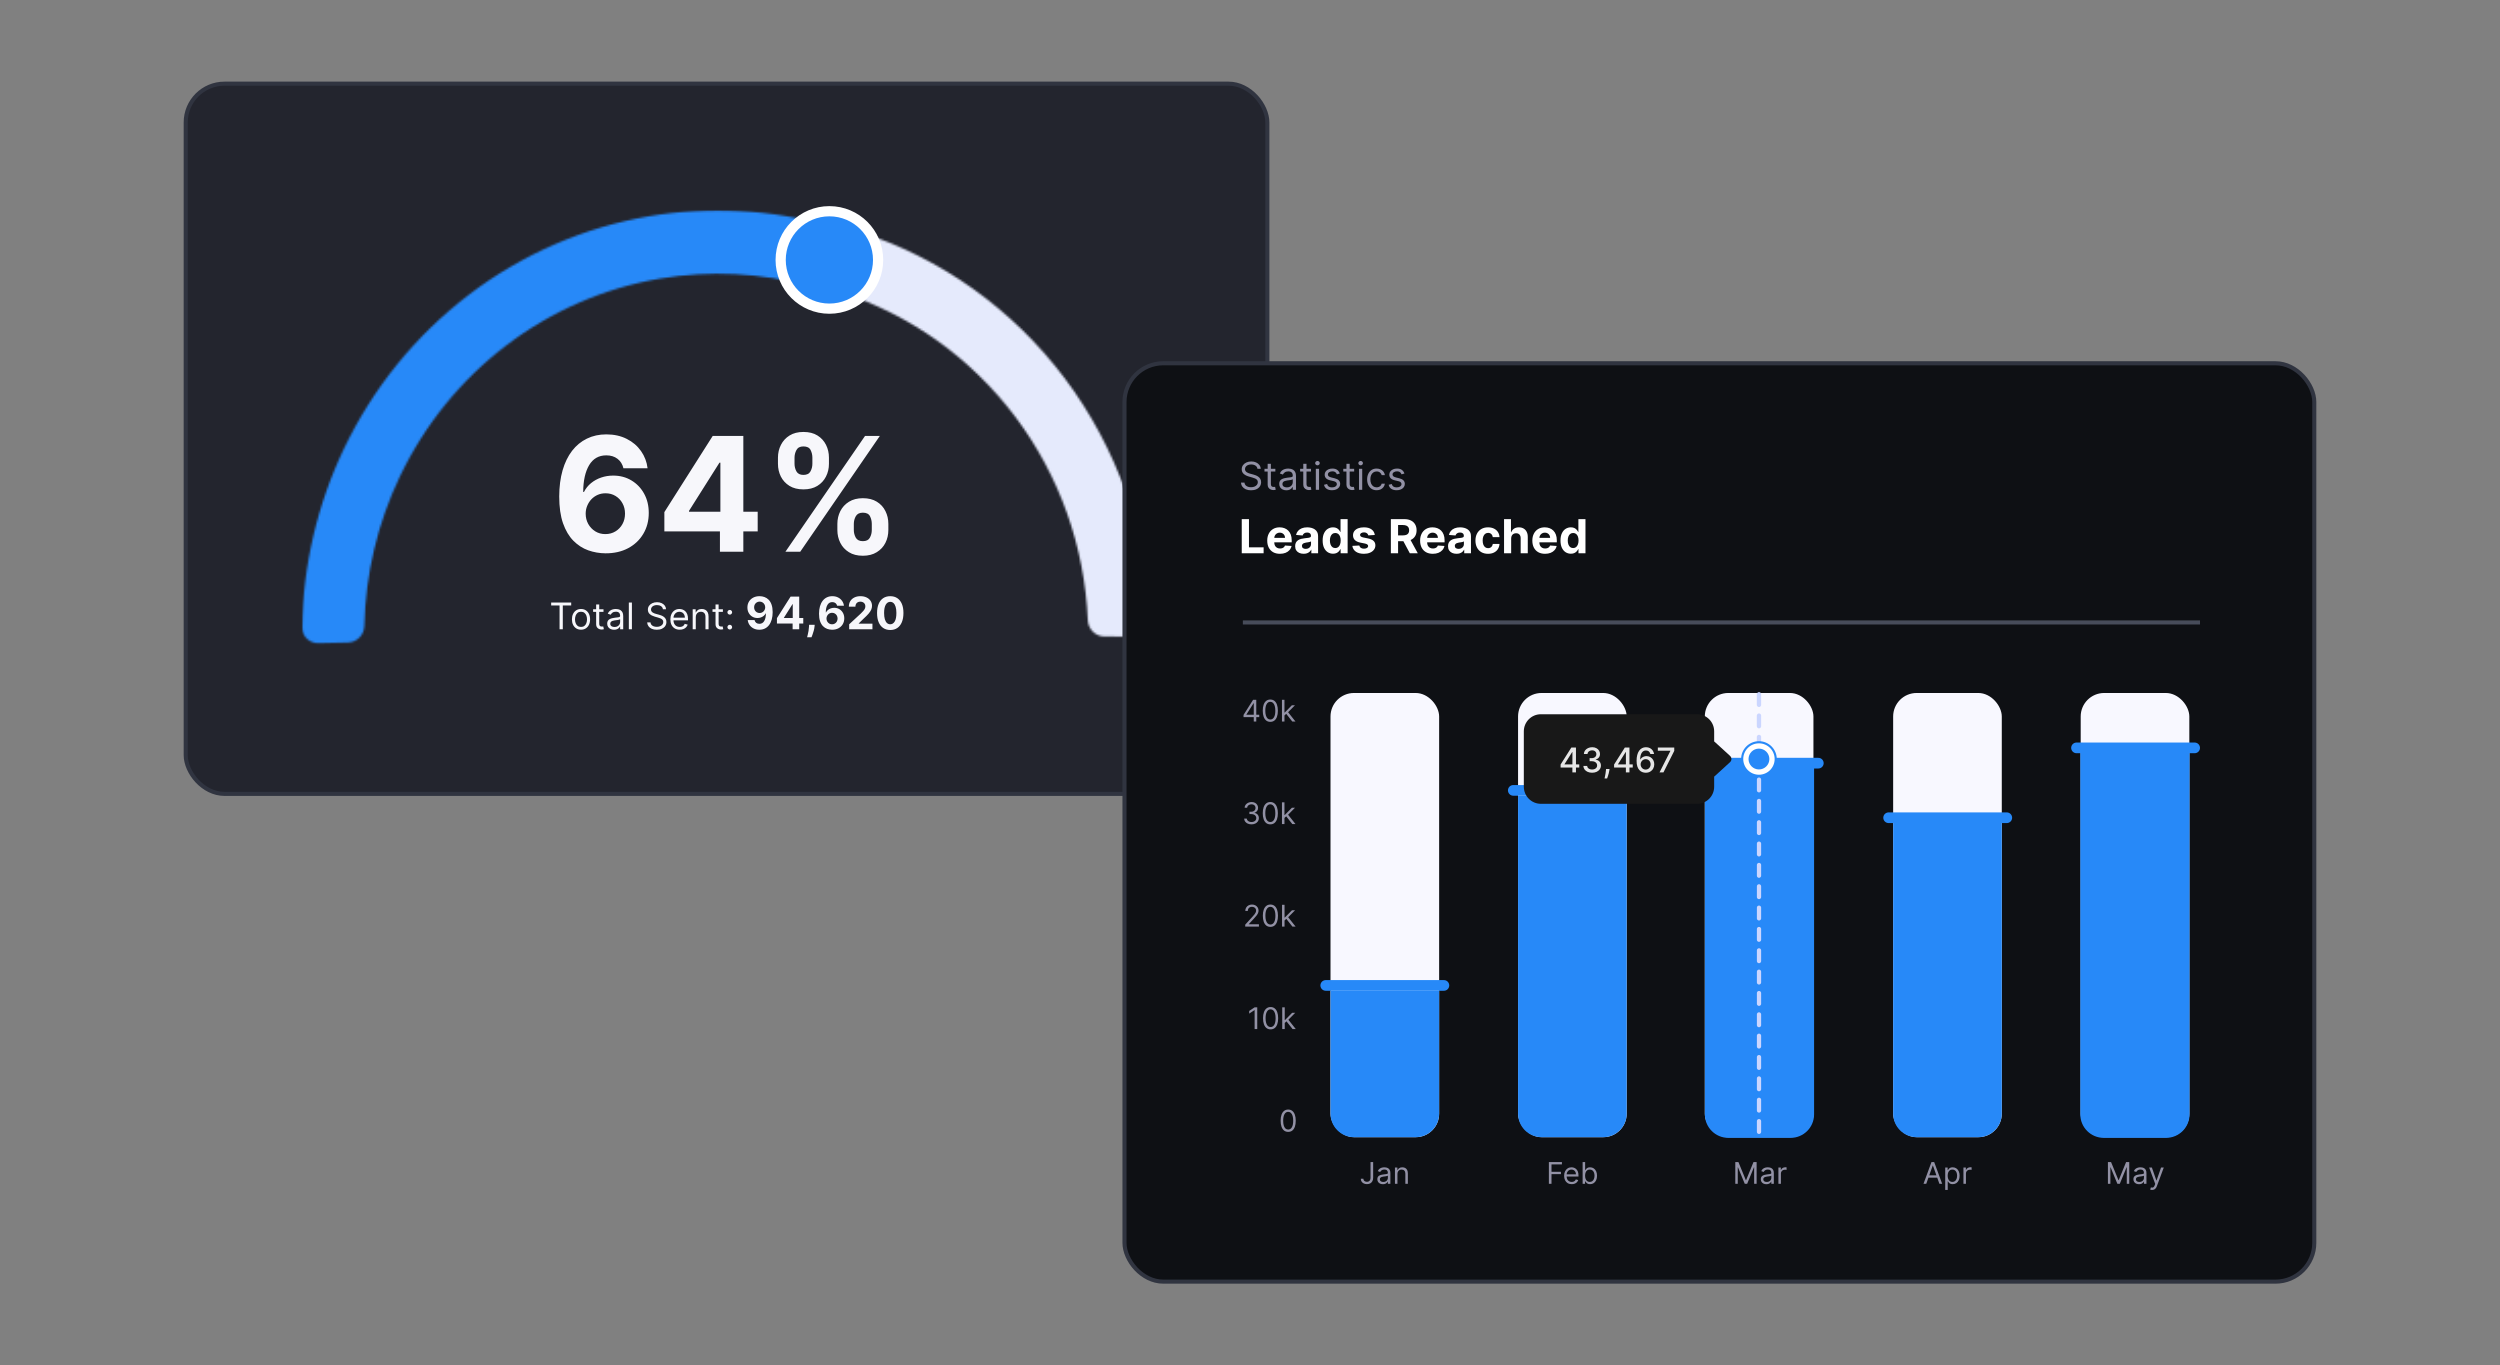 <svg width="1225" height="669" viewBox="0 0 1225 669" fill="none" xmlns="http://www.w3.org/2000/svg">
<rect x="0" y="0" width="1225" height="669" fill="#808080" stroke="none"/>
<rect x="91" y="41" width="530" height="348" rx="19" fill="#23252E" stroke="#303440" stroke-width="2"/>
<mask id="mask0_191_528" style="mask-type:alpha" maskUnits="userSpaceOnUse" x="148" y="103" width="416" height="214">
<rect x="148" y="103.081" width="416" height="213.268" fill="#D9D9D9"/>
</mask>
<g mask="url(#mask0_191_528)">
<mask id="path-3-inside-1_191_528" fill="white">
<path d="M156.057 315.168C151.637 315.269 147.957 311.766 148.026 307.346C148.501 277.003 155.503 247.101 168.576 219.761C182.797 190.019 203.792 164.17 229.809 144.369C255.826 124.567 286.113 111.388 318.145 105.928C347.576 100.911 377.696 102.545 406.383 110.674C410.602 111.869 412.895 116.348 411.579 120.531L407.076 134.846C405.741 139.092 401.199 141.413 396.906 140.233C372.905 133.638 347.758 132.372 323.177 136.562C295.938 141.205 270.184 152.412 248.059 169.251C225.935 186.089 208.082 208.07 195.988 233.362C185.042 256.256 179.101 281.261 178.536 306.657C178.438 311.071 174.959 314.732 170.544 314.834L156.057 315.168Z"/>
</mask>
<path d="M156.057 315.168C151.637 315.269 147.957 311.766 148.026 307.346C148.501 277.003 155.503 247.101 168.576 219.761C182.797 190.019 203.792 164.17 229.809 144.369C255.826 124.567 286.113 111.388 318.145 105.928C347.576 100.911 377.696 102.545 406.383 110.674C410.602 111.869 412.895 116.348 411.579 120.531L407.076 134.846C405.741 139.092 401.199 141.413 396.906 140.233C372.905 133.638 347.758 132.372 323.177 136.562C295.938 141.205 270.184 152.412 248.059 169.251C225.935 186.089 208.082 208.07 195.988 233.362C185.042 256.256 179.101 281.261 178.536 306.657C178.438 311.071 174.959 314.732 170.544 314.834L156.057 315.168Z" stroke="#2789F8" stroke-width="60" stroke-linecap="round" stroke-linejoin="round" mask="url(#path-3-inside-1_191_528)"/>
<mask id="path-4-inside-2_191_528" fill="white">
<path d="M410.943 118.958C412.082 114.659 416.515 112.099 420.753 113.449C460.87 126.232 496.196 151.369 521.805 185.492C547.456 219.672 562.007 261.071 563.553 303.934C563.712 308.35 560.108 311.927 555.69 311.919L541.198 311.892C536.78 311.884 533.224 308.294 533.035 303.88C531.496 267.856 519.155 233.103 497.581 204.356C476.019 175.624 446.356 154.386 412.658 143.418C408.484 142.059 405.972 137.721 407.096 133.479L410.943 118.958Z"/>
</mask>
<path d="M410.943 118.958C412.082 114.659 416.515 112.099 420.753 113.449C460.87 126.232 496.196 151.369 521.805 185.492C547.456 219.672 562.007 261.071 563.553 303.934C563.712 308.35 560.108 311.927 555.69 311.919L541.198 311.892C536.78 311.884 533.224 308.294 533.035 303.88C531.496 267.856 519.155 233.103 497.581 204.356C476.019 175.624 446.356 154.386 412.658 143.418C408.484 142.059 405.972 137.721 407.096 133.479L410.943 118.958Z" stroke="#E5EAFC" stroke-width="60" stroke-linecap="round" stroke-linejoin="round" mask="url(#path-4-inside-2_191_528)"/>
</g>
<circle cx="406.398" cy="127.372" r="23.872" fill="#2789F8" stroke="white" stroke-width="5"/>
<path d="M296.676 271.125C293.758 271.106 290.942 270.617 288.228 269.657C285.532 268.697 283.113 267.136 280.971 264.976C278.829 262.815 277.13 259.953 275.874 256.389C274.637 252.825 274.018 248.449 274.018 243.26C274.037 238.496 274.581 234.239 275.653 230.491C276.742 226.724 278.293 223.529 280.306 220.907C282.337 218.285 284.765 216.29 287.591 214.924C290.416 213.539 293.583 212.846 297.091 212.846C300.877 212.846 304.219 213.585 307.118 215.062C310.018 216.521 312.344 218.506 314.099 221.018C315.871 223.529 316.942 226.345 317.312 229.466H305.484C305.023 227.49 304.053 225.939 302.576 224.812C301.099 223.686 299.27 223.123 297.091 223.123C293.398 223.123 290.591 224.729 288.671 227.942C286.769 231.155 285.8 235.523 285.763 241.044H286.15C287 239.363 288.145 237.932 289.585 236.751C291.044 235.55 292.697 234.636 294.543 234.008C296.408 233.362 298.375 233.039 300.443 233.039C303.804 233.039 306.795 233.833 309.417 235.421C312.04 236.991 314.108 239.151 315.622 241.903C317.136 244.654 317.893 247.802 317.893 251.348C317.893 255.189 316.998 258.605 315.207 261.596C313.434 264.588 310.95 266.933 307.756 268.632C304.579 270.312 300.886 271.143 296.676 271.125ZM296.621 261.707C298.467 261.707 300.12 261.264 301.579 260.378C303.037 259.491 304.182 258.291 305.013 256.777C305.844 255.263 306.26 253.564 306.26 251.68C306.26 249.797 305.844 248.107 305.013 246.611C304.201 245.116 303.074 243.925 301.634 243.038C300.194 242.152 298.55 241.709 296.704 241.709C295.319 241.709 294.035 241.967 292.854 242.484C291.69 243.001 290.665 243.721 289.779 244.645C288.911 245.568 288.228 246.639 287.729 247.858C287.231 249.058 286.981 250.341 286.981 251.708C286.981 253.536 287.397 255.207 288.228 256.721C289.077 258.236 290.222 259.445 291.662 260.35C293.121 261.255 294.774 261.707 296.621 261.707ZM325.538 260.378V250.932L349.221 213.622H357.364V226.696H352.545L337.615 250.323V250.766H371.269V260.378H325.538ZM352.766 270.349V257.497L352.988 253.314V213.622H364.233V270.349H352.766ZM410.311 259.713V256.721C410.311 254.45 410.791 252.363 411.751 250.461C412.73 248.541 414.142 247.008 415.989 245.863C417.854 244.7 420.125 244.118 422.803 244.118C425.517 244.118 427.798 244.691 429.644 245.836C431.509 246.981 432.913 248.513 433.855 250.434C434.815 252.336 435.295 254.432 435.295 256.721V259.713C435.295 261.984 434.815 264.08 433.855 266.001C432.894 267.903 431.482 269.426 429.617 270.571C427.752 271.734 425.48 272.316 422.803 272.316C420.088 272.316 417.808 271.734 415.961 270.571C414.115 269.426 412.711 267.903 411.751 266.001C410.791 264.08 410.311 261.984 410.311 259.713ZM418.371 256.721V259.713C418.371 261.024 418.685 262.261 419.313 263.425C419.959 264.588 421.122 265.17 422.803 265.17C424.483 265.17 425.628 264.597 426.237 263.452C426.865 262.307 427.179 261.061 427.179 259.713V256.721C427.179 255.373 426.884 254.118 426.293 252.954C425.702 251.791 424.539 251.209 422.803 251.209C421.141 251.209 419.987 251.791 419.34 252.954C418.694 254.118 418.371 255.373 418.371 256.721ZM381.199 227.25V224.258C381.199 221.969 381.688 219.873 382.667 217.971C383.646 216.05 385.058 214.518 386.905 213.373C388.77 212.228 391.023 211.655 393.664 211.655C396.396 211.655 398.686 212.228 400.533 213.373C402.379 214.518 403.783 216.05 404.743 217.971C405.703 219.873 406.183 221.969 406.183 224.258V227.25C406.183 229.54 405.694 231.635 404.715 233.537C403.755 235.439 402.343 236.963 400.477 238.108C398.631 239.234 396.36 239.797 393.664 239.797C390.968 239.797 388.687 239.225 386.822 238.08C384.975 236.917 383.572 235.393 382.612 233.51C381.67 231.608 381.199 229.521 381.199 227.25ZM389.315 224.258V227.25C389.315 228.598 389.629 229.844 390.257 230.989C390.903 232.134 392.039 232.706 393.664 232.706C395.362 232.706 396.517 232.134 397.126 230.989C397.754 229.844 398.068 228.598 398.068 227.25V224.258C398.068 222.91 397.772 221.655 397.181 220.491C396.59 219.328 395.418 218.746 393.664 218.746C392.02 218.746 390.884 219.337 390.257 220.519C389.629 221.701 389.315 222.947 389.315 224.258ZM384.855 270.349L423.855 213.622H431.112L392.112 270.349H384.855Z" fill="#F7F7FB"/>
<path d="M270.07 296.665V295.258H279.888V296.665H275.771V308.349H274.186V296.665H270.07ZM284.695 308.554C283.808 308.554 283.03 308.343 282.361 307.921C281.697 307.499 281.177 306.909 280.802 306.15C280.431 305.392 280.246 304.505 280.246 303.491C280.246 302.469 280.431 301.576 280.802 300.813C281.177 300.05 281.697 299.458 282.361 299.036C283.03 298.614 283.808 298.403 284.695 298.403C285.581 298.403 286.356 298.614 287.021 299.036C287.69 299.458 288.21 300.05 288.581 300.813C288.956 301.576 289.143 302.469 289.143 303.491C289.143 304.505 288.956 305.392 288.581 306.15C288.21 306.909 287.69 307.499 287.021 307.921C286.356 308.343 285.581 308.554 284.695 308.554ZM284.695 307.199C285.368 307.199 285.922 307.026 286.356 306.681C286.791 306.336 287.113 305.882 287.322 305.319C287.53 304.757 287.635 304.148 287.635 303.491C287.635 302.835 287.53 302.224 287.322 301.657C287.113 301.09 286.791 300.632 286.356 300.282C285.922 299.933 285.368 299.758 284.695 299.758C284.021 299.758 283.467 299.933 283.033 300.282C282.598 300.632 282.276 301.09 282.067 301.657C281.859 302.224 281.754 302.835 281.754 303.491C281.754 304.148 281.859 304.757 282.067 305.319C282.276 305.882 282.598 306.336 283.033 306.681C283.467 307.026 284.021 307.199 284.695 307.199ZM295.716 298.531V299.809H290.628V298.531H295.716ZM292.111 296.179H293.619V305.537C293.619 305.963 293.681 306.282 293.805 306.496C293.933 306.704 294.095 306.845 294.291 306.917C294.491 306.986 294.702 307.02 294.923 307.02C295.09 307.02 295.226 307.011 295.332 306.994C295.439 306.973 295.524 306.956 295.588 306.943L295.895 308.298C295.793 308.336 295.65 308.375 295.467 308.413C295.283 308.456 295.051 308.477 294.77 308.477C294.344 308.477 293.926 308.385 293.517 308.202C293.112 308.019 292.776 307.74 292.507 307.365C292.243 306.99 292.111 306.517 292.111 305.946V296.179ZM300.874 308.579C300.252 308.579 299.688 308.462 299.18 308.228C298.673 307.989 298.271 307.646 297.972 307.199C297.674 306.747 297.525 306.202 297.525 305.562C297.525 305 297.636 304.544 297.857 304.194C298.079 303.841 298.375 303.564 298.746 303.363C299.117 303.163 299.526 303.014 299.973 302.916C300.425 302.814 300.879 302.733 301.335 302.673C301.931 302.596 302.415 302.539 302.786 302.501C303.161 302.458 303.433 302.388 303.604 302.29C303.778 302.192 303.866 302.021 303.866 301.778V301.727C303.866 301.096 303.693 300.606 303.348 300.257C303.007 299.907 302.489 299.733 301.795 299.733C301.075 299.733 300.51 299.89 300.101 300.206C299.692 300.521 299.404 300.858 299.238 301.216L297.806 300.704C298.062 300.108 298.403 299.643 298.829 299.311C299.259 298.974 299.728 298.74 300.235 298.608C300.747 298.471 301.249 298.403 301.744 298.403C302.059 298.403 302.421 298.442 302.83 298.518C303.244 298.591 303.642 298.742 304.026 298.972C304.413 299.202 304.735 299.55 304.991 300.014C305.247 300.479 305.374 301.101 305.374 301.88V308.349H303.866V307.02H303.789C303.687 307.233 303.516 307.461 303.278 307.704C303.039 307.947 302.722 308.153 302.325 308.324C301.929 308.494 301.445 308.579 300.874 308.579ZM301.104 307.224C301.701 307.224 302.204 307.107 302.613 306.873C303.026 306.638 303.337 306.336 303.546 305.965C303.759 305.594 303.866 305.204 303.866 304.795V303.415C303.802 303.491 303.661 303.562 303.444 303.626C303.231 303.685 302.984 303.738 302.703 303.785C302.426 303.828 302.155 303.866 301.891 303.9C301.631 303.93 301.42 303.956 301.258 303.977C300.866 304.028 300.499 304.111 300.158 304.226C299.822 304.337 299.549 304.505 299.34 304.731C299.136 304.953 299.033 305.255 299.033 305.639C299.033 306.163 299.227 306.559 299.615 306.828C300.007 307.092 300.504 307.224 301.104 307.224ZM309.636 295.258V308.349H308.128V295.258H309.636ZM324.825 298.531C324.749 297.883 324.438 297.38 323.892 297.023C323.347 296.665 322.678 296.486 321.885 296.486C321.305 296.486 320.798 296.579 320.364 296.767C319.933 296.954 319.597 297.212 319.354 297.54C319.115 297.868 318.996 298.241 318.996 298.659C318.996 299.008 319.079 299.309 319.245 299.56C319.416 299.807 319.633 300.014 319.897 300.18C320.161 300.342 320.438 300.476 320.728 300.583C321.018 300.685 321.284 300.768 321.527 300.832L322.857 301.19C323.198 301.28 323.577 301.403 323.994 301.561C324.416 301.719 324.819 301.934 325.203 302.206C325.59 302.475 325.91 302.82 326.161 303.242C326.413 303.664 326.538 304.182 326.538 304.795C326.538 305.503 326.353 306.142 325.982 306.713C325.616 307.284 325.079 307.738 324.372 308.074C323.668 308.411 322.814 308.579 321.808 308.579C320.871 308.579 320.059 308.428 319.373 308.126C318.691 307.823 318.154 307.401 317.762 306.86C317.374 306.319 317.155 305.69 317.104 304.974H318.74C318.783 305.469 318.949 305.878 319.239 306.202C319.533 306.521 319.903 306.76 320.351 306.917C320.803 307.071 321.288 307.148 321.808 307.148C322.413 307.148 322.957 307.05 323.438 306.854C323.92 306.653 324.301 306.376 324.582 306.023C324.864 305.665 325.004 305.247 325.004 304.77C325.004 304.335 324.883 303.981 324.64 303.709C324.397 303.436 324.078 303.214 323.681 303.044C323.285 302.873 322.857 302.724 322.396 302.596L320.786 302.136C319.763 301.842 318.953 301.422 318.357 300.877C317.76 300.331 317.462 299.618 317.462 298.736C317.462 298.003 317.66 297.363 318.056 296.818C318.457 296.268 318.994 295.842 319.667 295.54C320.345 295.233 321.101 295.079 321.936 295.079C322.78 295.079 323.53 295.231 324.186 295.533C324.842 295.831 325.362 296.241 325.746 296.76C326.134 297.28 326.338 297.871 326.359 298.531H324.825ZM333.057 308.554C332.111 308.554 331.295 308.345 330.609 307.927C329.927 307.505 329.4 306.917 329.03 306.163C328.663 305.405 328.48 304.523 328.48 303.517C328.48 302.511 328.663 301.625 329.03 300.858C329.4 300.086 329.916 299.486 330.577 299.055C331.241 298.621 332.017 298.403 332.903 298.403C333.415 298.403 333.92 298.488 334.418 298.659C334.917 298.829 335.371 299.106 335.78 299.49C336.189 299.869 336.515 300.372 336.758 300.998C337.001 301.625 337.122 302.396 337.122 303.312V303.952H329.554V302.648H335.588C335.588 302.094 335.477 301.599 335.256 301.165C335.038 300.73 334.727 300.387 334.322 300.135C333.922 299.884 333.449 299.758 332.903 299.758C332.302 299.758 331.783 299.907 331.344 300.206C330.909 300.5 330.574 300.883 330.34 301.356C330.106 301.829 329.989 302.336 329.989 302.878V303.747C329.989 304.488 330.116 305.117 330.372 305.633C330.632 306.144 330.992 306.534 331.452 306.802C331.913 307.067 332.447 307.199 333.057 307.199C333.453 307.199 333.811 307.143 334.131 307.032C334.454 306.917 334.734 306.747 334.968 306.521C335.202 306.291 335.383 306.005 335.511 305.665L336.969 306.074C336.815 306.568 336.557 307.003 336.195 307.378C335.833 307.748 335.386 308.038 334.853 308.247C334.32 308.452 333.722 308.554 333.057 308.554ZM340.925 302.443V308.349H339.417V298.531H340.874V300.065H341.002C341.232 299.567 341.582 299.166 342.05 298.863C342.519 298.557 343.124 298.403 343.866 298.403C344.53 298.403 345.112 298.54 345.611 298.812C346.109 299.081 346.497 299.49 346.774 300.04C347.051 300.585 347.19 301.275 347.19 302.111V308.349H345.681V302.213C345.681 301.442 345.481 300.841 345.08 300.41C344.68 299.976 344.13 299.758 343.431 299.758C342.949 299.758 342.519 299.863 342.14 300.072C341.765 300.28 341.469 300.585 341.251 300.986C341.034 301.386 340.925 301.872 340.925 302.443ZM354.216 298.531V299.809H349.128V298.531H354.216ZM350.611 296.179H352.119V305.537C352.119 305.963 352.181 306.282 352.305 306.496C352.433 306.704 352.595 306.845 352.791 306.917C352.991 306.986 353.202 307.02 353.423 307.02C353.59 307.02 353.726 307.011 353.832 306.994C353.939 306.973 354.024 306.956 354.088 306.943L354.395 308.298C354.293 308.336 354.15 308.375 353.967 308.413C353.783 308.456 353.551 308.477 353.27 308.477C352.844 308.477 352.426 308.385 352.017 308.202C351.612 308.019 351.276 307.74 351.007 307.365C350.743 306.99 350.611 306.517 350.611 305.946V296.179ZM357.585 308.452C357.269 308.452 356.999 308.339 356.773 308.113C356.547 307.887 356.434 307.616 356.434 307.301C356.434 306.986 356.547 306.715 356.773 306.489C356.999 306.263 357.269 306.15 357.585 306.15C357.9 306.15 358.171 306.263 358.396 306.489C358.622 306.715 358.735 306.986 358.735 307.301C358.735 307.51 358.682 307.702 358.575 307.876C358.473 308.051 358.335 308.192 358.16 308.298C357.989 308.4 357.798 308.452 357.585 308.452ZM357.585 301.165C357.269 301.165 356.999 301.052 356.773 300.826C356.547 300.6 356.434 300.329 356.434 300.014C356.434 299.699 356.547 299.428 356.773 299.202C356.999 298.976 357.269 298.863 357.585 298.863C357.9 298.863 358.171 298.976 358.396 299.202C358.622 299.428 358.735 299.699 358.735 300.014C358.735 300.223 358.682 300.415 358.575 300.589C358.473 300.764 358.335 300.905 358.16 301.011C357.989 301.113 357.798 301.165 357.585 301.165ZM372.21 292.13C373.033 292.13 373.825 292.269 374.585 292.545C375.351 292.821 376.033 293.261 376.632 293.865C377.236 294.469 377.713 295.271 378.062 296.271C378.416 297.266 378.595 298.487 378.601 299.935C378.601 301.295 378.447 302.508 378.14 303.576C377.838 304.638 377.403 305.542 376.835 306.287C376.267 307.032 375.582 307.599 374.78 307.99C373.978 308.375 373.082 308.568 372.093 308.568C371.025 308.568 370.082 308.362 369.265 307.951C368.447 307.534 367.788 306.969 367.288 306.255C366.793 305.537 366.494 304.729 366.39 303.834H369.726C369.856 304.417 370.129 304.87 370.546 305.193C370.963 305.511 371.478 305.67 372.093 305.67C373.134 305.67 373.926 305.216 374.468 304.31C375.009 303.399 375.283 302.151 375.288 300.568H375.179C374.939 301.037 374.616 301.44 374.21 301.779C373.804 302.112 373.338 302.37 372.812 302.552C372.291 302.735 371.736 302.826 371.147 302.826C370.205 302.826 369.364 302.604 368.624 302.162C367.884 301.719 367.301 301.11 366.874 300.334C366.447 299.558 366.233 298.672 366.233 297.677C366.228 296.604 366.476 295.649 366.976 294.81C367.476 293.972 368.174 293.315 369.069 292.841C369.97 292.362 371.017 292.125 372.21 292.13ZM372.233 294.787C371.707 294.787 371.239 294.912 370.827 295.162C370.421 295.412 370.098 295.748 369.858 296.17C369.624 296.591 369.509 297.063 369.515 297.584C369.515 298.11 369.629 298.584 369.858 299.005C370.093 299.422 370.41 299.755 370.812 300.005C371.218 300.25 371.681 300.373 372.202 300.373C372.593 300.373 372.955 300.3 373.288 300.154C373.621 300.008 373.91 299.808 374.155 299.552C374.405 299.292 374.601 298.992 374.741 298.654C374.882 298.315 374.952 297.956 374.952 297.576C374.947 297.071 374.827 296.607 374.593 296.185C374.358 295.763 374.035 295.425 373.624 295.17C373.213 294.914 372.749 294.787 372.233 294.787ZM380.702 305.537V302.873L387.382 292.349H389.679V296.037H388.319L384.108 302.701V302.826H393.601V305.537H380.702ZM388.382 308.349V304.724L388.444 303.545V292.349H391.616V308.349H388.382ZM399.202 306.162L399.116 307.021C399.049 307.709 398.918 308.394 398.726 309.076C398.538 309.763 398.34 310.386 398.132 310.943C397.929 311.5 397.765 311.938 397.64 312.255H395.483C395.562 311.948 395.668 311.519 395.804 310.966C395.939 310.42 396.067 309.805 396.187 309.123C396.306 308.44 396.382 307.745 396.413 307.037L396.452 306.162H399.202ZM407.71 308.568C406.887 308.563 406.093 308.425 405.327 308.154C404.567 307.883 403.884 307.443 403.28 306.834C402.676 306.224 402.197 305.417 401.843 304.412C401.494 303.407 401.319 302.172 401.319 300.709C401.325 299.365 401.478 298.164 401.78 297.107C402.088 296.045 402.525 295.144 403.093 294.404C403.666 293.664 404.351 293.102 405.147 292.716C405.944 292.326 406.838 292.13 407.827 292.13C408.895 292.13 409.838 292.339 410.655 292.755C411.473 293.167 412.129 293.727 412.624 294.435C413.124 295.144 413.426 295.938 413.53 296.818H410.194C410.064 296.261 409.791 295.823 409.374 295.505C408.957 295.188 408.442 295.029 407.827 295.029C406.785 295.029 405.994 295.482 405.452 296.388C404.916 297.295 404.642 298.526 404.632 300.084H404.741C404.981 299.61 405.304 299.206 405.71 298.873C406.121 298.534 406.588 298.276 407.108 298.099C407.634 297.917 408.189 297.826 408.772 297.826C409.72 297.826 410.564 298.05 411.304 298.498C412.043 298.94 412.627 299.55 413.054 300.326C413.481 301.102 413.694 301.99 413.694 302.99C413.694 304.073 413.442 305.037 412.937 305.88C412.437 306.724 411.736 307.386 410.835 307.865C409.939 308.339 408.897 308.573 407.71 308.568ZM407.694 305.912C408.215 305.912 408.681 305.787 409.093 305.537C409.504 305.287 409.827 304.948 410.062 304.521C410.296 304.094 410.413 303.615 410.413 303.084C410.413 302.552 410.296 302.076 410.062 301.654C409.832 301.232 409.515 300.896 409.108 300.646C408.702 300.396 408.239 300.271 407.718 300.271C407.327 300.271 406.965 300.344 406.632 300.49C406.304 300.636 406.015 300.839 405.765 301.099C405.52 301.36 405.327 301.662 405.187 302.005C405.046 302.344 404.976 302.706 404.976 303.091C404.976 303.607 405.093 304.078 405.327 304.505C405.567 304.933 405.89 305.274 406.296 305.529C406.707 305.784 407.174 305.912 407.694 305.912ZM416.093 308.349V305.912L421.788 300.638C422.272 300.17 422.679 299.748 423.007 299.373C423.34 298.998 423.593 298.63 423.765 298.271C423.937 297.907 424.022 297.513 424.022 297.091C424.022 296.623 423.916 296.219 423.702 295.88C423.489 295.537 423.197 295.274 422.827 295.091C422.457 294.904 422.038 294.81 421.569 294.81C421.08 294.81 420.653 294.909 420.288 295.107C419.924 295.305 419.642 295.589 419.444 295.959C419.246 296.328 419.147 296.769 419.147 297.279H415.937C415.937 296.232 416.174 295.323 416.647 294.552C417.121 293.782 417.785 293.185 418.64 292.763C419.494 292.341 420.478 292.13 421.593 292.13C422.739 292.13 423.736 292.334 424.585 292.74C425.439 293.141 426.103 293.698 426.577 294.412C427.051 295.125 427.288 295.943 427.288 296.865C427.288 297.469 427.168 298.065 426.929 298.654C426.694 299.242 426.275 299.896 425.671 300.615C425.067 301.328 424.215 302.185 423.116 303.185L420.78 305.474V305.584H427.499V308.349H416.093ZM436.224 308.701C434.88 308.696 433.724 308.365 432.755 307.709C431.791 307.052 431.049 306.102 430.528 304.857C430.013 303.612 429.757 302.115 429.763 300.365C429.763 298.62 430.021 297.133 430.536 295.904C431.057 294.675 431.799 293.74 432.763 293.099C433.731 292.453 434.885 292.13 436.224 292.13C437.562 292.13 438.713 292.453 439.677 293.099C440.646 293.745 441.39 294.683 441.911 295.912C442.432 297.136 442.69 298.62 442.685 300.365C442.685 302.12 442.424 303.62 441.903 304.865C441.388 306.11 440.648 307.06 439.685 307.716C438.721 308.373 437.567 308.701 436.224 308.701ZM436.224 305.896C437.14 305.896 437.872 305.435 438.419 304.513C438.966 303.591 439.237 302.209 439.231 300.365C439.231 299.151 439.106 298.141 438.856 297.334C438.612 296.526 438.263 295.92 437.81 295.513C437.362 295.107 436.833 294.904 436.224 294.904C435.312 294.904 434.583 295.36 434.036 296.271C433.489 297.183 433.213 298.547 433.208 300.365C433.208 301.594 433.33 302.62 433.575 303.443C433.825 304.261 434.177 304.875 434.63 305.287C435.083 305.693 435.614 305.896 436.224 305.896Z" fill="#F7F7FB"/>
<rect x="551" y="178" width="583" height="450" rx="19" fill="#0E1014" stroke="#303440" stroke-width="2"/>
<path d="M671.559 569.422H672.849V577.039C672.849 577.718 672.725 578.296 672.475 578.771C672.225 579.246 671.873 579.607 671.419 579.853C670.964 580.099 670.429 580.223 669.811 580.223C669.229 580.223 668.71 580.117 668.256 579.905C667.801 579.69 667.444 579.385 667.184 578.99C666.924 578.594 666.794 578.124 666.794 577.58H668.063C668.063 577.881 668.138 578.145 668.287 578.371C668.44 578.592 668.648 578.766 668.911 578.891C669.175 579.016 669.475 579.078 669.811 579.078C670.182 579.078 670.498 579 670.758 578.844C671.018 578.688 671.216 578.459 671.351 578.157C671.49 577.852 671.559 577.479 671.559 577.039V569.422ZM677.62 580.264C677.114 580.264 676.654 580.169 676.241 579.978C675.829 579.784 675.501 579.505 675.258 579.14C675.015 578.773 674.894 578.329 674.894 577.809C674.894 577.351 674.984 576.98 675.165 576.695C675.345 576.407 675.586 576.182 675.888 576.019C676.189 575.856 676.522 575.735 676.887 575.655C677.254 575.572 677.624 575.506 677.995 575.457C678.48 575.395 678.874 575.348 679.176 575.317C679.481 575.282 679.703 575.225 679.841 575.145C679.984 575.065 680.055 574.927 680.055 574.729V574.687C680.055 574.174 679.914 573.775 679.633 573.491C679.356 573.206 678.935 573.064 678.369 573.064C677.783 573.064 677.324 573.192 676.991 573.449C676.658 573.706 676.424 573.98 676.288 574.271L675.123 573.855C675.331 573.369 675.608 572.991 675.955 572.721C676.306 572.447 676.687 572.256 677.1 572.148C677.516 572.037 677.925 571.982 678.328 571.982C678.584 571.982 678.879 572.013 679.212 572.076C679.548 572.135 679.873 572.258 680.185 572.445C680.5 572.632 680.762 572.915 680.97 573.293C681.179 573.671 681.283 574.177 681.283 574.812V580.077H680.055V578.995H679.992C679.909 579.168 679.77 579.354 679.576 579.551C679.382 579.749 679.124 579.917 678.801 580.056C678.478 580.195 678.085 580.264 677.62 580.264ZM677.807 579.161C678.293 579.161 678.702 579.066 679.035 578.875C679.372 578.684 679.625 578.438 679.795 578.136C679.968 577.835 680.055 577.517 680.055 577.184V576.061C680.003 576.123 679.888 576.18 679.711 576.232C679.538 576.281 679.337 576.324 679.108 576.362C678.883 576.397 678.662 576.428 678.447 576.456C678.236 576.48 678.064 576.501 677.932 576.518C677.613 576.56 677.315 576.628 677.037 576.721C676.763 576.812 676.541 576.949 676.372 577.132C676.205 577.313 676.122 577.559 676.122 577.871C676.122 578.298 676.28 578.62 676.595 578.839C676.914 579.054 677.318 579.161 677.807 579.161ZM684.751 575.27V580.077H683.523V572.086H684.71V573.335H684.814C685.001 572.929 685.285 572.603 685.667 572.357C686.048 572.107 686.541 571.982 687.144 571.982C687.685 571.982 688.159 572.093 688.565 572.315C688.97 572.533 689.286 572.866 689.511 573.314C689.737 573.758 689.85 574.32 689.85 574.999V580.077H688.622V575.083C688.622 574.455 688.459 573.966 688.133 573.616C687.807 573.262 687.359 573.085 686.791 573.085C686.399 573.085 686.048 573.17 685.74 573.34C685.435 573.51 685.193 573.758 685.017 574.084C684.84 574.41 684.751 574.805 684.751 575.27Z" fill="#9291A5"/>
<path d="M758.949 580.077V569.423H765.337V570.567H760.239V574.167H764.859V575.312H760.239V580.077H758.949ZM770.144 580.244C769.374 580.244 768.71 580.074 768.152 579.734C767.597 579.39 767.169 578.912 766.867 578.298C766.569 577.681 766.42 576.963 766.42 576.144C766.42 575.326 766.569 574.604 766.867 573.98C767.169 573.352 767.588 572.863 768.126 572.513C768.667 572.159 769.298 571.982 770.02 571.982C770.436 571.982 770.847 572.052 771.253 572.19C771.658 572.329 772.028 572.554 772.361 572.867C772.694 573.175 772.959 573.585 773.157 574.094C773.354 574.604 773.453 575.232 773.453 575.978V576.498H767.294V575.437H772.205C772.205 574.986 772.114 574.583 771.934 574.23C771.757 573.876 771.504 573.597 771.175 573.392C770.848 573.187 770.464 573.085 770.02 573.085C769.531 573.085 769.107 573.207 768.75 573.449C768.396 573.689 768.124 574.001 767.933 574.386C767.743 574.771 767.647 575.183 767.647 575.624V576.331C767.647 576.935 767.751 577.446 767.959 577.866C768.171 578.282 768.464 578.6 768.839 578.818C769.213 579.033 769.648 579.141 770.144 579.141C770.467 579.141 770.758 579.096 771.018 579.005C771.282 578.912 771.509 578.773 771.7 578.589C771.891 578.402 772.038 578.17 772.142 577.892L773.328 578.225C773.203 578.627 772.994 578.981 772.699 579.286C772.404 579.588 772.04 579.824 771.606 579.994C771.173 580.16 770.685 580.244 770.144 580.244ZM775.487 580.077V569.423H776.715V573.356H776.819C776.909 573.217 777.034 573.04 777.194 572.825C777.357 572.607 777.589 572.412 777.891 572.242C778.196 572.069 778.609 571.982 779.129 571.982C779.802 571.982 780.395 572.15 780.908 572.487C781.421 572.823 781.822 573.3 782.11 573.918C782.398 574.535 782.542 575.263 782.542 576.103C782.542 576.949 782.398 577.682 782.11 578.303C781.822 578.92 781.423 579.399 780.913 579.739C780.404 580.075 779.816 580.244 779.15 580.244C778.636 580.244 778.225 580.159 777.917 579.989C777.608 579.815 777.371 579.619 777.204 579.401C777.038 579.179 776.909 578.995 776.819 578.849H776.673V580.077H775.487ZM776.694 576.082C776.694 576.685 776.783 577.218 776.96 577.679C777.136 578.137 777.395 578.496 777.735 578.756C778.075 579.012 778.491 579.141 778.983 579.141C779.497 579.141 779.925 579.005 780.268 578.735C780.615 578.461 780.875 578.093 781.049 577.632C781.226 577.167 781.314 576.651 781.314 576.082C781.314 575.52 781.227 575.013 781.054 574.563C780.884 574.108 780.626 573.749 780.279 573.486C779.935 573.219 779.504 573.085 778.983 573.085C778.484 573.085 778.064 573.212 777.724 573.465C777.384 573.715 777.128 574.065 776.954 574.516C776.781 574.963 776.694 575.485 776.694 576.082Z" fill="#9291A5"/>
<path d="M850.296 569.423H851.835L855.456 578.267H855.581L859.202 569.423H860.742V580.077H859.535V571.982H859.431L856.101 580.077H854.936L851.607 571.982H851.502V580.077H850.296V569.423ZM865.514 580.264C865.007 580.264 864.548 580.169 864.135 579.978C863.722 579.784 863.395 579.505 863.152 579.141C862.909 578.773 862.788 578.329 862.788 577.809C862.788 577.351 862.878 576.98 863.058 576.696C863.239 576.408 863.48 576.182 863.781 576.019C864.083 575.856 864.416 575.735 864.78 575.655C865.148 575.572 865.517 575.506 865.888 575.457C866.374 575.395 866.768 575.348 867.069 575.317C867.375 575.282 867.597 575.225 867.735 575.145C867.877 575.066 867.949 574.927 867.949 574.729V574.687C867.949 574.174 867.808 573.775 867.527 573.491C867.25 573.207 866.828 573.064 866.263 573.064C865.677 573.064 865.217 573.193 864.884 573.449C864.551 573.706 864.317 573.98 864.182 574.271L863.017 573.855C863.225 573.37 863.502 572.991 863.849 572.721C864.199 572.447 864.581 572.256 864.994 572.149C865.41 572.038 865.819 571.982 866.221 571.982C866.478 571.982 866.773 572.013 867.106 572.076C867.442 572.135 867.766 572.258 868.079 572.445C868.394 572.633 868.656 572.915 868.864 573.293C869.072 573.671 869.176 574.178 869.176 574.812V580.077H867.949V578.995H867.886C867.803 579.168 867.664 579.354 867.47 579.552C867.276 579.749 867.017 579.918 866.695 580.056C866.372 580.195 865.979 580.264 865.514 580.264ZM865.701 579.162C866.187 579.162 866.596 579.066 866.929 578.875C867.265 578.685 867.518 578.438 867.688 578.137C867.862 577.835 867.949 577.518 867.949 577.185V576.061C867.897 576.123 867.782 576.181 867.605 576.233C867.432 576.281 867.231 576.324 867.002 576.363C866.776 576.397 866.556 576.429 866.341 576.456C866.129 576.481 865.958 576.501 865.826 576.519C865.507 576.56 865.209 576.628 864.931 576.722C864.657 576.812 864.435 576.949 864.265 577.133C864.099 577.313 864.016 577.559 864.016 577.871C864.016 578.298 864.173 578.62 864.489 578.839C864.808 579.054 865.212 579.162 865.701 579.162ZM871.417 580.077V572.086H872.603V573.293H872.687C872.832 572.898 873.096 572.577 873.477 572.331C873.859 572.085 874.289 571.961 874.768 571.961C874.858 571.961 874.97 571.963 875.106 571.967C875.241 571.97 875.343 571.975 875.413 571.982V573.231C875.371 573.22 875.276 573.205 875.127 573.184C874.981 573.16 874.827 573.148 874.664 573.148C874.275 573.148 873.928 573.229 873.623 573.392C873.321 573.552 873.082 573.774 872.905 574.058C872.732 574.339 872.645 574.66 872.645 575.02V580.077H871.417Z" fill="#9291A5"/>
<path d="M943.86 580.077H942.508L946.42 569.423H947.752L951.664 580.077H950.311L947.127 571.108H947.044L943.86 580.077ZM944.36 575.915H949.812V577.06H944.36V575.915ZM953.157 583.074V572.086H954.343V573.356H954.489C954.579 573.217 954.704 573.04 954.863 572.825C955.026 572.607 955.259 572.412 955.561 572.242C955.866 572.069 956.278 571.982 956.799 571.982C957.472 571.982 958.065 572.15 958.578 572.487C959.091 572.823 959.492 573.3 959.78 573.918C960.068 574.535 960.211 575.263 960.211 576.103C960.211 576.949 960.068 577.682 959.78 578.303C959.492 578.92 959.093 579.399 958.583 579.739C958.073 580.075 957.485 580.244 956.82 580.244C956.306 580.244 955.895 580.159 955.587 579.989C955.278 579.815 955.04 579.619 954.874 579.401C954.707 579.179 954.579 578.995 954.489 578.849H954.385V583.074H953.157ZM954.364 576.082C954.364 576.685 954.452 577.218 954.629 577.679C954.806 578.137 955.065 578.496 955.404 578.756C955.744 579.012 956.161 579.141 956.653 579.141C957.166 579.141 957.595 579.005 957.938 578.735C958.285 578.461 958.545 578.093 958.718 577.632C958.895 577.167 958.984 576.651 958.984 576.082C958.984 575.52 958.897 575.013 958.724 574.563C958.554 574.108 958.295 573.749 957.948 573.486C957.605 573.219 957.173 573.085 956.653 573.085C956.154 573.085 955.734 573.212 955.394 573.465C955.054 573.715 954.798 574.065 954.624 574.516C954.451 574.963 954.364 575.485 954.364 576.082ZM962.084 580.077V572.086H963.27V573.293H963.354C963.499 572.898 963.763 572.577 964.144 572.331C964.526 572.085 964.956 571.961 965.435 571.961C965.525 571.961 965.638 571.963 965.773 571.967C965.908 571.97 966.01 571.975 966.08 571.982V573.231C966.038 573.22 965.943 573.205 965.794 573.184C965.648 573.16 965.494 573.148 965.331 573.148C964.942 573.148 964.595 573.229 964.29 573.392C963.988 573.552 963.749 573.774 963.572 574.058C963.399 574.339 963.312 574.66 963.312 575.02V580.077H962.084Z" fill="#9291A5"/>
<path d="M1032.88 569.423H1034.42L1038.04 578.267H1038.17L1041.79 569.423H1043.33V580.077H1042.12V571.982H1042.02L1038.69 580.077H1037.52L1034.19 571.982H1034.09V580.077H1032.88V569.423ZM1048.1 580.264C1047.59 580.264 1047.13 580.169 1046.72 579.978C1046.31 579.784 1045.98 579.505 1045.74 579.141C1045.49 578.773 1045.37 578.329 1045.37 577.809C1045.37 577.351 1045.46 576.98 1045.64 576.696C1045.82 576.408 1046.06 576.182 1046.37 576.019C1046.67 575.856 1047 575.735 1047.37 575.655C1047.73 575.572 1048.1 575.506 1048.47 575.457C1048.96 575.395 1049.35 575.348 1049.65 575.317C1049.96 575.282 1050.18 575.225 1050.32 575.145C1050.46 575.066 1050.53 574.927 1050.53 574.729V574.687C1050.53 574.174 1050.39 573.775 1050.11 573.491C1049.83 573.207 1049.41 573.064 1048.85 573.064C1048.26 573.064 1047.8 573.193 1047.47 573.449C1047.14 573.706 1046.9 573.98 1046.77 574.271L1045.6 573.855C1045.81 573.37 1046.09 572.991 1046.43 572.721C1046.78 572.447 1047.17 572.256 1047.58 572.149C1047.99 572.038 1048.4 571.982 1048.81 571.982C1049.06 571.982 1049.36 572.013 1049.69 572.076C1050.03 572.135 1050.35 572.258 1050.66 572.445C1050.98 572.633 1051.24 572.915 1051.45 573.293C1051.66 573.671 1051.76 574.178 1051.76 574.812V580.077H1050.53V578.995H1050.47C1050.39 579.168 1050.25 579.354 1050.05 579.552C1049.86 579.749 1049.6 579.918 1049.28 580.056C1048.96 580.195 1048.56 580.264 1048.1 580.264ZM1048.29 579.162C1048.77 579.162 1049.18 579.066 1049.51 578.875C1049.85 578.685 1050.1 578.438 1050.27 578.137C1050.45 577.835 1050.53 577.518 1050.53 577.185V576.061C1050.48 576.123 1050.37 576.181 1050.19 576.233C1050.02 576.281 1049.82 576.324 1049.59 576.363C1049.36 576.397 1049.14 576.429 1048.93 576.456C1048.71 576.481 1048.54 576.501 1048.41 576.519C1048.09 576.56 1047.79 576.628 1047.52 576.722C1047.24 576.812 1047.02 576.949 1046.85 577.133C1046.68 577.313 1046.6 577.559 1046.6 577.871C1046.6 578.298 1046.76 578.62 1047.07 578.839C1047.39 579.054 1047.8 579.162 1048.29 579.162ZM1054.51 583.074C1054.3 583.074 1054.11 583.056 1053.95 583.022C1053.79 582.99 1053.67 582.959 1053.61 582.928L1053.92 581.846C1054.22 581.922 1054.49 581.95 1054.72 581.929C1054.94 581.908 1055.15 581.806 1055.32 581.622C1055.5 581.442 1055.67 581.149 1055.82 580.743L1056.05 580.119L1053.09 572.086H1054.42L1056.63 578.454H1056.71L1058.92 572.086H1060.25L1056.86 581.242C1056.71 581.655 1056.52 581.997 1056.29 582.267C1056.07 582.541 1055.8 582.744 1055.51 582.876C1055.21 583.008 1054.88 583.074 1054.51 583.074Z" fill="#9291A5"/>
<path d="M631.211 554.623C630.427 554.623 629.759 554.409 629.208 553.983C628.657 553.553 628.235 552.93 627.944 552.115C627.653 551.297 627.507 550.308 627.507 549.15C627.507 547.998 627.653 547.015 627.944 546.2C628.239 545.381 628.662 544.757 629.213 544.327C629.768 543.894 630.434 543.677 631.211 543.677C631.988 543.677 632.652 543.894 633.203 544.327C633.758 544.757 634.182 545.381 634.473 546.2C634.768 547.015 634.915 547.998 634.915 549.15C634.915 550.308 634.769 551.297 634.478 552.115C634.187 552.93 633.765 553.553 633.214 553.983C632.662 554.409 631.995 554.623 631.211 554.623ZM631.211 553.478C631.988 553.478 632.591 553.104 633.021 552.354C633.451 551.605 633.666 550.537 633.666 549.15C633.666 548.227 633.568 547.442 633.37 546.793C633.176 546.144 632.895 545.65 632.527 545.31C632.163 544.97 631.724 544.801 631.211 544.801C630.441 544.801 629.839 545.18 629.406 545.94C628.972 546.696 628.755 547.766 628.755 549.15C628.755 550.072 628.853 550.856 629.047 551.501C629.241 552.146 629.52 552.637 629.884 552.973C630.252 553.31 630.694 553.478 631.211 553.478Z" fill="#9291A5"/>
<path d="M616.052 493.594V504.248H614.762V494.947H614.7L612.099 496.674V495.363L614.762 493.594H616.052ZM622.592 504.394C621.808 504.394 621.14 504.181 620.589 503.754C620.037 503.324 619.616 502.702 619.325 501.887C619.033 501.068 618.888 500.08 618.888 498.921C618.888 497.77 619.033 496.786 619.325 495.971C619.62 495.153 620.043 494.529 620.594 494.099C621.149 493.665 621.815 493.448 622.592 493.448C623.369 493.448 624.033 493.665 624.584 494.099C625.139 494.529 625.562 495.153 625.854 495.971C626.149 496.786 626.296 497.77 626.296 498.921C626.296 500.08 626.15 501.068 625.859 501.887C625.568 502.702 625.146 503.324 624.595 503.754C624.043 504.181 623.376 504.394 622.592 504.394ZM622.592 503.25C623.369 503.25 623.972 502.875 624.402 502.126C624.832 501.377 625.047 500.308 625.047 498.921C625.047 497.999 624.948 497.213 624.751 496.564C624.557 495.916 624.276 495.422 623.908 495.082C623.544 494.742 623.105 494.572 622.592 494.572C621.822 494.572 621.22 494.952 620.787 495.711C620.353 496.467 620.136 497.537 620.136 498.921C620.136 499.844 620.233 500.628 620.428 501.273C620.622 501.918 620.901 502.409 621.265 502.745C621.633 503.081 622.075 503.25 622.592 503.25ZM629.438 501.335L629.417 499.816H629.667L633.163 496.258H634.682L630.957 500.024H630.853L629.438 501.335ZM628.294 504.248V493.594H629.521V504.248H628.294ZM633.371 504.248L630.25 500.295L631.124 499.441L634.932 504.248H633.371Z" fill="#9291A5"/>
<path d="M610.153 454.021V453.084L613.67 449.235C614.082 448.784 614.422 448.392 614.689 448.059C614.956 447.723 615.154 447.407 615.282 447.112C615.414 446.814 615.48 446.502 615.48 446.176C615.48 445.801 615.39 445.477 615.21 445.203C615.033 444.929 614.79 444.717 614.481 444.568C614.172 444.419 613.826 444.344 613.441 444.344C613.031 444.344 612.674 444.429 612.369 444.599C612.067 444.766 611.833 445 611.667 445.302C611.504 445.603 611.422 445.957 611.422 446.363H610.194C610.194 445.739 610.338 445.191 610.626 444.719C610.914 444.247 611.306 443.88 611.802 443.616C612.301 443.353 612.861 443.221 613.482 443.221C614.107 443.221 614.66 443.353 615.142 443.616C615.624 443.88 616.002 444.235 616.276 444.683C616.55 445.13 616.687 445.628 616.687 446.176C616.687 446.568 616.616 446.951 616.474 447.325C616.335 447.696 616.092 448.111 615.745 448.569C615.402 449.023 614.925 449.578 614.315 450.234L611.922 452.793V452.876H616.874V454.021H610.153ZM622.498 454.167C621.714 454.167 621.047 453.953 620.495 453.527C619.944 453.097 619.522 452.474 619.231 451.659C618.94 450.84 618.794 449.852 618.794 448.694C618.794 447.542 618.94 446.559 619.231 445.744C619.526 444.925 619.949 444.301 620.5 443.871C621.055 443.437 621.721 443.221 622.498 443.221C623.275 443.221 623.939 443.437 624.491 443.871C625.045 444.301 625.469 444.925 625.76 445.744C626.055 446.559 626.202 447.542 626.202 448.694C626.202 449.852 626.056 450.84 625.765 451.659C625.474 452.474 625.052 453.097 624.501 453.527C623.95 453.953 623.282 454.167 622.498 454.167ZM622.498 453.022C623.275 453.022 623.878 452.647 624.308 451.898C624.739 451.149 624.954 450.081 624.954 448.694C624.954 447.771 624.855 446.986 624.657 446.337C624.463 445.688 624.182 445.194 623.814 444.854C623.45 444.514 623.011 444.344 622.498 444.344C621.728 444.344 621.126 444.724 620.693 445.484C620.259 446.24 620.043 447.31 620.043 448.694C620.043 449.616 620.14 450.4 620.334 451.045C620.528 451.69 620.807 452.181 621.171 452.517C621.539 452.854 621.981 453.022 622.498 453.022ZM629.344 451.108L629.324 449.588H629.573L633.069 446.03H634.588L630.864 449.797H630.759L629.344 451.108ZM628.2 454.021V443.366H629.428V454.021H628.2ZM633.277 454.021L630.156 450.067L631.03 449.214L634.838 454.021H633.277Z" fill="#9291A5"/>
<path d="M613.25 403.937C612.563 403.937 611.951 403.819 611.414 403.584C610.88 403.348 610.455 403.02 610.139 402.6C609.827 402.177 609.657 401.687 609.629 401.128H610.94C610.968 401.471 611.086 401.768 611.294 402.018C611.502 402.264 611.774 402.455 612.111 402.59C612.447 402.725 612.82 402.793 613.229 402.793C613.687 402.793 614.093 402.713 614.447 402.554C614.8 402.394 615.078 402.172 615.279 401.888C615.48 401.603 615.581 401.274 615.581 400.899C615.581 400.507 615.484 400.162 615.289 399.864C615.095 399.562 614.811 399.326 614.436 399.156C614.062 398.986 613.604 398.901 613.063 398.901H612.21V397.757H613.063C613.486 397.757 613.857 397.681 614.176 397.528C614.499 397.375 614.75 397.16 614.93 396.883C615.114 396.606 615.206 396.279 615.206 395.905C615.206 395.544 615.126 395.23 614.967 394.963C614.807 394.696 614.582 394.488 614.291 394.339C614.003 394.19 613.663 394.115 613.271 394.115C612.903 394.115 612.556 394.183 612.23 394.318C611.908 394.45 611.644 394.642 611.44 394.896C611.235 395.145 611.124 395.447 611.107 395.801H609.858C609.879 395.242 610.047 394.753 610.363 394.334C610.678 393.911 611.091 393.581 611.601 393.345C612.114 393.11 612.678 392.992 613.292 392.992C613.951 392.992 614.516 393.125 614.988 393.392C615.459 393.656 615.822 394.004 616.075 394.438C616.328 394.871 616.455 395.34 616.455 395.842C616.455 396.443 616.297 396.954 615.981 397.377C615.669 397.8 615.244 398.093 614.707 398.256V398.34C615.38 398.451 615.905 398.737 616.283 399.198C616.661 399.656 616.85 400.223 616.85 400.899C616.85 401.478 616.692 401.999 616.377 402.46C616.065 402.918 615.638 403.278 615.097 403.542C614.556 403.806 613.94 403.937 613.25 403.937ZM622.453 403.937C621.669 403.937 621.002 403.724 620.45 403.298C619.899 402.867 619.477 402.245 619.186 401.43C618.895 400.611 618.749 399.623 618.749 398.464C618.749 397.313 618.895 396.33 619.186 395.515C619.481 394.696 619.904 394.072 620.455 393.642C621.01 393.208 621.676 392.992 622.453 392.992C623.23 392.992 623.894 393.208 624.446 393.642C625.001 394.072 625.424 394.696 625.715 395.515C626.01 396.33 626.157 397.313 626.157 398.464C626.157 399.623 626.012 400.611 625.72 401.43C625.429 402.245 625.008 402.867 624.456 403.298C623.905 403.724 623.237 403.937 622.453 403.937ZM622.453 402.793C623.23 402.793 623.833 402.418 624.264 401.669C624.694 400.92 624.909 399.852 624.909 398.464C624.909 397.542 624.81 396.756 624.612 396.108C624.418 395.459 624.137 394.965 623.769 394.625C623.405 394.285 622.966 394.115 622.453 394.115C621.683 394.115 621.081 394.495 620.648 395.255C620.214 396.011 619.998 397.081 619.998 398.464C619.998 399.387 620.095 400.171 620.289 400.816C620.483 401.461 620.762 401.952 621.127 402.288C621.494 402.625 621.936 402.793 622.453 402.793ZM629.299 400.878L629.279 399.359H629.528L633.024 395.801H634.543L630.819 399.567H630.715L629.299 400.878ZM628.155 403.792V393.137H629.383V403.792H628.155ZM633.232 403.792L630.111 399.838L630.985 398.985L634.793 403.792H633.232Z" fill="#9291A5"/>
<path d="M609.329 351.379V350.318L614.011 342.909H614.781V344.553H614.261L610.723 350.151V350.234H617.028V351.379H609.329ZM614.344 353.564V351.056V350.562V342.909H615.572V353.564H614.344ZM622.453 353.71C621.669 353.71 621.002 353.496 620.45 353.07C619.899 352.64 619.477 352.017 619.186 351.202C618.895 350.383 618.749 349.395 618.749 348.237C618.749 347.085 618.895 346.102 619.186 345.287C619.481 344.468 619.904 343.844 620.455 343.414C621.01 342.98 621.676 342.764 622.453 342.764C623.23 342.764 623.894 342.98 624.446 343.414C625.001 343.844 625.424 344.468 625.715 345.287C626.01 346.102 626.157 347.085 626.157 348.237C626.157 349.395 626.012 350.383 625.72 351.202C625.429 352.017 625.008 352.64 624.456 353.07C623.905 353.496 623.237 353.71 622.453 353.71ZM622.453 352.565C623.23 352.565 623.833 352.19 624.264 351.441C624.694 350.692 624.909 349.624 624.909 348.237C624.909 347.314 624.81 346.528 624.612 345.88C624.418 345.231 624.137 344.737 623.769 344.397C623.405 344.057 622.966 343.887 622.453 343.887C621.683 343.887 621.081 344.267 620.648 345.027C620.214 345.783 619.998 346.853 619.998 348.237C619.998 349.159 620.095 349.943 620.289 350.588C620.483 351.233 620.762 351.724 621.127 352.06C621.494 352.397 621.936 352.565 622.453 352.565ZM629.299 350.651L629.279 349.131H629.528L633.024 345.573H634.543L630.819 349.34H630.715L629.299 350.651ZM628.155 353.564V342.909H629.383V353.564H628.155ZM633.232 353.564L630.111 349.61L630.985 348.757L634.793 353.564H633.232Z" fill="#9291A5"/>
<rect x="651.949" y="339.563" width="53.23" height="217.656" rx="11.511" fill="#F8F8FF"/>
<rect x="743.848" y="339.563" width="53.23" height="217.656" rx="11.511" fill="#F8F8FF"/>
<rect x="835.354" y="339.563" width="53.23" height="217.656" rx="11.511" fill="#F8F8FF"/>
<rect x="927.642" y="339.563" width="53.23" height="217.656" rx="11.511" fill="#F8F8FF"/>
<rect x="1019.54" y="339.563" width="53.23" height="217.656" rx="11.511" fill="#F8F8FF"/>
<path d="M651.947 485.477H705.177V545.71C705.177 552.067 700.024 557.221 693.667 557.221H663.458C657.101 557.221 651.947 552.067 651.947 545.71V485.477Z" fill="#2789F8"/>
<line x1="649.613" y1="482.86" x2="707.51" y2="482.86" stroke="#2789F8" stroke-width="5.232" stroke-linecap="round"/>
<path d="M1019.35 367H1072.87V546.052C1072.87 552.409 1067.72 557.563 1061.36 557.563H1030.86C1024.51 557.563 1019.35 552.409 1019.35 546.052V367Z" fill="#2789F8"/>
<line x1="1017.49" y1="366.46" x2="1075.38" y2="366.46" stroke="#2789F8" stroke-width="5.232" stroke-linecap="round"/>
<path d="M927.642 400.683H980.872V545.709C980.872 552.066 975.718 557.22 969.361 557.22H939.152C932.795 557.22 927.642 552.066 927.642 545.709V400.683Z" fill="#2789F8"/>
<line x1="925.426" y1="400.69" x2="983.322" y2="400.69" stroke="#2789F8" stroke-width="5.232" stroke-linecap="round"/>
<path d="M743.846 389.902H797.076V545.709C797.076 552.066 791.922 557.22 785.565 557.22H755.356C748.999 557.22 743.846 552.066 743.846 545.709V389.902Z" fill="#2789F8"/>
<line x1="741.512" y1="387.286" x2="799.408" y2="387.286" stroke="#2789F8" stroke-width="5.232" stroke-linecap="round"/>
<path d="M835.386 373.924H888.903V546.052C888.903 552.409 883.75 557.563 877.393 557.563H846.896C840.539 557.563 835.386 552.409 835.386 546.052V373.924Z" fill="#2789F8"/>
<line x1="833.081" y1="373.949" x2="890.978" y2="373.949" stroke="#2789F8" stroke-width="5.232" stroke-linecap="round"/>
<line x1="861.91" y1="340.171" x2="861.91" y2="555.734" stroke="url(#paint0_linear_191_528)" stroke-width="2.093" stroke-linecap="round" stroke-dasharray="5.23 5.23"/>
<circle cx="861.885" cy="371.925" r="8.216" fill="white" stroke="#2789F8" stroke-width="1.046"/>
<circle cx="861.883" cy="371.925" r="5.105" fill="#2789F8"/>
<path fill-rule="evenodd" clip-rule="evenodd" d="M847.72 373.467C848.629 372.637 848.629 371.206 847.72 370.376L840.247 363.551C840.149 363.462 840.047 363.384 839.941 363.317L839.941 358.346C839.941 353.722 836.193 349.974 831.57 349.974L755.044 349.974C750.421 349.974 746.673 353.722 746.673 358.346L746.673 385.497C746.673 390.12 750.421 393.868 755.044 393.868L831.57 393.868C836.193 393.868 839.941 390.12 839.941 385.497L839.941 380.526C840.047 380.459 840.149 380.381 840.247 380.291L847.72 373.467Z" fill="#181818"/>
<path d="M764.695 376.097V374.61L769.957 366.298H771.128V368.486H770.385L766.621 374.444V374.539H773.833V376.097H764.695ZM770.468 378.475V375.645L770.48 374.967V366.298H772.222V378.475H770.468ZM780.144 378.641C779.328 378.641 778.598 378.501 777.956 378.219C777.318 377.938 776.813 377.547 776.44 377.048C776.072 376.545 775.873 375.962 775.846 375.3H777.713C777.736 375.661 777.857 375.974 778.075 376.239C778.297 376.501 778.587 376.703 778.943 376.846C779.3 376.989 779.696 377.06 780.132 377.06C780.612 377.06 781.036 376.977 781.405 376.81C781.777 376.644 782.069 376.412 782.279 376.115C782.489 375.813 782.594 375.467 782.594 375.074C782.594 374.666 782.489 374.307 782.279 373.998C782.073 373.685 781.769 373.439 781.369 373.261C780.973 373.082 780.493 372.993 779.93 372.993H778.902V371.495H779.93C780.382 371.495 780.779 371.414 781.119 371.251C781.464 371.089 781.734 370.863 781.928 370.573C782.122 370.28 782.219 369.937 782.219 369.545C782.219 369.168 782.134 368.841 781.964 368.564C781.797 368.282 781.559 368.062 781.25 367.904C780.945 367.745 780.584 367.666 780.168 367.666C779.772 367.666 779.401 367.739 779.056 367.886C778.715 368.029 778.438 368.235 778.224 368.504C778.01 368.77 777.895 369.089 777.879 369.461H776.101C776.121 368.803 776.315 368.225 776.684 367.725C777.057 367.226 777.548 366.835 778.159 366.554C778.769 366.273 779.447 366.132 780.192 366.132C780.973 366.132 781.647 366.285 782.213 366.59C782.784 366.891 783.224 367.293 783.533 367.797C783.846 368.3 784.001 368.851 783.997 369.45C784.001 370.131 783.811 370.71 783.426 371.186C783.046 371.661 782.538 371.98 781.904 372.143V372.238C782.713 372.361 783.339 372.682 783.783 373.201C784.231 373.72 784.453 374.365 784.449 375.134C784.453 375.803 784.267 376.404 783.89 376.935C783.517 377.466 783.008 377.884 782.362 378.19C781.716 378.491 780.977 378.641 780.144 378.641ZM788.673 376.81L788.584 377.458C788.525 377.934 788.424 378.429 788.281 378.945C788.142 379.464 787.997 379.946 787.847 380.389C787.7 380.833 787.579 381.186 787.484 381.448H786.224C786.275 381.202 786.347 380.869 786.438 380.449C786.529 380.033 786.618 379.567 786.705 379.052C786.793 378.536 786.858 378.011 786.902 377.476L786.961 376.81H788.673ZM790.904 376.097V374.61L796.166 366.298H797.338V368.486H796.594L792.831 374.444V374.539H800.043V376.097H790.904ZM796.678 378.475V375.645L796.689 374.967V366.298H798.432V378.475H796.678ZM806.366 378.641C805.823 378.634 805.288 378.534 804.761 378.344C804.237 378.154 803.762 377.837 803.334 377.393C802.906 376.949 802.563 376.352 802.305 375.603C802.051 374.854 801.925 373.919 801.925 372.797C801.925 371.735 802.03 370.791 802.24 369.967C802.454 369.142 802.761 368.447 803.161 367.88C803.562 367.309 804.045 366.875 804.612 366.578C805.179 366.281 805.815 366.132 806.52 366.132C807.246 366.132 807.89 366.275 808.453 366.56C809.016 366.845 809.471 367.24 809.82 367.743C810.173 368.247 810.397 368.819 810.492 369.461H808.679C808.556 368.954 808.312 368.54 807.947 368.219C807.583 367.898 807.107 367.737 806.52 367.737C805.629 367.737 804.933 368.126 804.434 368.903C803.938 369.679 803.688 370.76 803.684 372.143H803.774C803.984 371.798 804.241 371.505 804.547 371.263C804.856 371.017 805.201 370.829 805.581 370.698C805.966 370.563 806.37 370.496 806.794 370.496C807.5 370.496 808.138 370.668 808.708 371.013C809.283 371.354 809.741 371.826 810.082 372.428C810.423 373.031 810.593 373.72 810.593 374.497C810.593 375.274 810.417 375.978 810.064 376.608C809.715 377.238 809.224 377.738 808.59 378.106C807.955 378.471 807.214 378.649 806.366 378.641ZM806.36 377.096C806.828 377.096 807.246 376.981 807.614 376.751C807.983 376.521 808.274 376.212 808.488 375.823C808.703 375.435 808.81 375.001 808.81 374.521C808.81 374.053 808.704 373.627 808.494 373.243C808.288 372.858 808.003 372.553 807.638 372.327C807.278 372.101 806.865 371.988 806.402 371.988C806.049 371.988 805.722 372.056 805.421 372.19C805.123 372.325 804.862 372.512 804.636 372.749C804.41 372.987 804.231 373.261 804.101 373.57C803.974 373.875 803.91 374.198 803.91 374.539C803.91 374.995 804.015 375.417 804.225 375.805C804.44 376.194 804.731 376.507 805.099 376.745C805.472 376.979 805.892 377.096 806.36 377.096ZM813.169 378.475L818.484 367.963V367.874H812.337V366.298H820.387V367.927L815.09 378.475H813.169Z" fill="white" fill-opacity="0.89"/>
<line x1="609" y1="305" x2="1078" y2="305" stroke="#474C5A" stroke-width="2"/>
<path d="M608.455 271.115V254.372H611.995V268.197H619.173V271.115H608.455ZM627.174 271.36C625.883 271.36 624.771 271.099 623.839 270.576C622.912 270.047 622.198 269.3 621.697 268.336C621.196 267.365 620.945 266.218 620.945 264.894C620.945 263.602 621.196 262.469 621.697 261.493C622.198 260.517 622.904 259.757 623.814 259.212C624.73 258.667 625.804 258.395 627.035 258.395C627.864 258.395 628.635 258.528 629.349 258.795C630.068 259.057 630.695 259.452 631.229 259.981C631.769 260.509 632.188 261.174 632.488 261.975C632.788 262.771 632.938 263.703 632.938 264.771V265.728H622.335V263.569H629.66C629.66 263.068 629.551 262.624 629.333 262.237C629.115 261.85 628.812 261.547 628.425 261.329C628.044 261.106 627.599 260.994 627.093 260.994C626.564 260.994 626.095 261.117 625.686 261.362C625.283 261.602 624.967 261.926 624.738 262.335C624.509 262.738 624.392 263.188 624.387 263.684V265.736C624.387 266.357 624.501 266.894 624.73 267.346C624.964 267.799 625.294 268.148 625.719 268.393C626.144 268.638 626.648 268.761 627.232 268.761C627.619 268.761 627.973 268.706 628.294 268.597C628.616 268.488 628.891 268.325 629.12 268.107C629.349 267.889 629.523 267.622 629.643 267.306L632.864 267.518C632.701 268.292 632.366 268.968 631.859 269.546C631.357 270.118 630.709 270.565 629.913 270.886C629.123 271.202 628.21 271.36 627.174 271.36ZM638.791 271.352C637.99 271.352 637.276 271.213 636.649 270.935C636.023 270.652 635.527 270.235 635.161 269.685C634.802 269.129 634.622 268.436 634.622 267.608C634.622 266.91 634.75 266.325 635.006 265.85C635.262 265.376 635.611 264.995 636.053 264.706C636.494 264.417 636.995 264.199 637.557 264.052C638.124 263.905 638.718 263.801 639.339 263.741C640.069 263.665 640.658 263.594 641.105 263.529C641.552 263.458 641.876 263.354 642.078 263.218C642.279 263.082 642.38 262.88 642.38 262.613V262.564C642.38 262.046 642.217 261.646 641.89 261.362C641.568 261.079 641.11 260.937 640.516 260.937C639.889 260.937 639.391 261.076 639.02 261.354C638.65 261.627 638.404 261.97 638.284 262.384L635.063 262.122C635.227 261.359 635.548 260.7 636.028 260.144C636.508 259.583 637.126 259.152 637.884 258.852C638.647 258.547 639.53 258.395 640.533 258.395C641.23 258.395 641.898 258.476 642.535 258.64C643.179 258.803 643.748 259.057 644.244 259.4C644.746 259.743 645.141 260.185 645.43 260.725C645.718 261.259 645.863 261.899 645.863 262.646V271.115H642.56V269.374H642.462C642.26 269.766 641.99 270.112 641.653 270.412C641.315 270.706 640.909 270.938 640.434 271.107C639.96 271.271 639.413 271.352 638.791 271.352ZM639.789 268.949C640.301 268.949 640.753 268.848 641.146 268.646C641.538 268.439 641.846 268.161 642.07 267.812C642.293 267.464 642.405 267.068 642.405 266.627V265.294C642.296 265.365 642.146 265.431 641.955 265.491C641.77 265.545 641.56 265.597 641.326 265.646C641.091 265.69 640.857 265.73 640.623 265.769C640.388 265.801 640.176 265.831 639.985 265.859C639.576 265.918 639.219 266.014 638.914 266.145C638.609 266.275 638.372 266.453 638.203 266.676C638.034 266.894 637.949 267.167 637.949 267.494C637.949 267.968 638.121 268.33 638.464 268.581C638.813 268.826 639.255 268.949 639.789 268.949ZM653.192 271.32C652.238 271.32 651.374 271.074 650.6 270.584C649.832 270.088 649.221 269.36 648.769 268.401C648.322 267.436 648.099 266.254 648.099 264.853C648.099 263.414 648.33 262.218 648.794 261.264C649.257 260.305 649.873 259.588 650.641 259.114C651.415 258.634 652.263 258.395 653.184 258.395C653.887 258.395 654.473 258.514 654.941 258.754C655.416 258.989 655.797 259.283 656.086 259.637C656.38 259.986 656.604 260.329 656.756 260.667H656.863V254.372H660.337V271.115H656.903V269.104H656.756C656.593 269.453 656.361 269.799 656.061 270.142C655.767 270.48 655.383 270.761 654.909 270.984C654.44 271.208 653.868 271.32 653.192 271.32ZM654.296 268.548C654.857 268.548 655.331 268.396 655.718 268.09C656.11 267.78 656.41 267.346 656.617 266.79C656.83 266.235 656.936 265.583 656.936 264.837C656.936 264.09 656.833 263.441 656.625 262.891C656.418 262.34 656.119 261.915 655.726 261.616C655.334 261.316 654.857 261.166 654.296 261.166C653.723 261.166 653.241 261.321 652.848 261.632C652.456 261.943 652.159 262.373 651.957 262.924C651.756 263.474 651.655 264.112 651.655 264.837C651.655 265.567 651.756 266.213 651.957 266.774C652.165 267.33 652.462 267.766 652.848 268.082C653.241 268.393 653.723 268.548 654.296 268.548ZM673.648 262.139L670.46 262.335C670.405 262.063 670.288 261.817 670.108 261.599C669.929 261.376 669.691 261.199 669.397 261.068C669.108 260.932 668.762 260.863 668.359 260.863C667.819 260.863 667.364 260.978 666.994 261.207C666.623 261.43 666.438 261.73 666.438 262.106C666.438 262.406 666.558 262.659 666.797 262.866C667.037 263.074 667.449 263.24 668.032 263.365L670.305 263.823C671.525 264.074 672.436 264.477 673.035 265.033C673.635 265.589 673.934 266.319 673.934 267.224C673.934 268.047 673.692 268.769 673.207 269.39C672.727 270.012 672.068 270.497 671.228 270.845C670.394 271.189 669.433 271.36 668.343 271.36C666.68 271.36 665.356 271.014 664.369 270.322C663.388 269.625 662.813 268.676 662.644 267.477L666.07 267.297C666.173 267.804 666.424 268.191 666.822 268.458C667.22 268.72 667.729 268.851 668.351 268.851C668.961 268.851 669.452 268.733 669.822 268.499C670.198 268.259 670.389 267.951 670.394 267.575C670.389 267.259 670.256 267 669.994 266.799C669.732 266.592 669.329 266.434 668.784 266.325L666.609 265.891C665.383 265.646 664.47 265.221 663.871 264.616C663.277 264.011 662.98 263.24 662.98 262.302C662.98 261.496 663.198 260.801 663.634 260.218C664.075 259.634 664.694 259.185 665.489 258.869C666.291 258.553 667.228 258.395 668.302 258.395C669.888 258.395 671.136 258.73 672.046 259.4C672.962 260.07 673.496 260.983 673.648 262.139ZM681.521 271.115V254.372H688.126C689.391 254.372 690.47 254.599 691.364 255.051C692.263 255.498 692.947 256.133 693.416 256.956C693.89 257.773 694.127 258.735 694.127 259.842C694.127 260.953 693.887 261.91 693.408 262.711C692.928 263.507 692.233 264.117 691.323 264.542C690.418 264.967 689.323 265.18 688.037 265.18H683.614V262.335H687.464C688.14 262.335 688.701 262.242 689.148 262.057C689.595 261.872 689.928 261.594 690.146 261.223C690.369 260.853 690.481 260.392 690.481 259.842C690.481 259.286 690.369 258.817 690.146 258.435C689.928 258.054 689.593 257.765 689.14 257.569C688.693 257.367 688.129 257.266 687.448 257.266H685.061V271.115H681.521ZM690.563 263.496L694.724 271.115H690.816L686.745 263.496H690.563ZM702.084 271.36C700.792 271.36 699.68 271.099 698.748 270.576C697.822 270.047 697.108 269.3 696.606 268.336C696.105 267.365 695.854 266.218 695.854 264.894C695.854 263.602 696.105 262.469 696.606 261.493C697.108 260.517 697.813 259.757 698.724 259.212C699.639 258.667 700.713 258.395 701.945 258.395C702.773 258.395 703.544 258.528 704.258 258.795C704.978 259.057 705.604 259.452 706.138 259.981C706.678 260.509 707.098 261.174 707.397 261.975C707.697 262.771 707.847 263.703 707.847 264.771V265.728H697.244V263.569H704.569C704.569 263.068 704.46 262.624 704.242 262.237C704.024 261.85 703.721 261.547 703.334 261.329C702.953 261.106 702.509 260.994 702.002 260.994C701.473 260.994 701.004 261.117 700.596 261.362C700.192 261.602 699.876 261.926 699.647 262.335C699.418 262.738 699.301 263.188 699.296 263.684V265.736C699.296 266.357 699.41 266.894 699.639 267.346C699.874 267.799 700.203 268.148 700.628 268.393C701.053 268.638 701.558 268.761 702.141 268.761C702.528 268.761 702.882 268.706 703.204 268.597C703.525 268.488 703.8 268.325 704.029 268.107C704.258 267.889 704.433 267.622 704.552 267.306L707.773 267.518C707.61 268.292 707.275 268.968 706.768 269.546C706.267 270.118 705.618 270.565 704.822 270.886C704.032 271.202 703.119 271.36 702.084 271.36ZM713.701 271.352C712.899 271.352 712.185 271.213 711.559 270.935C710.932 270.652 710.436 270.235 710.071 269.685C709.711 269.129 709.531 268.436 709.531 267.608C709.531 266.91 709.659 266.325 709.915 265.85C710.172 265.376 710.52 264.995 710.962 264.706C711.403 264.417 711.905 264.199 712.466 264.052C713.033 263.905 713.627 263.801 714.248 263.741C714.979 263.665 715.567 263.594 716.014 263.529C716.461 263.458 716.785 263.354 716.987 263.218C717.189 263.082 717.289 262.88 717.289 262.613V262.564C717.289 262.046 717.126 261.646 716.799 261.362C716.477 261.079 716.02 260.937 715.425 260.937C714.799 260.937 714.3 261.076 713.929 261.354C713.559 261.627 713.314 261.97 713.194 262.384L709.973 262.122C710.136 261.359 710.458 260.7 710.937 260.144C711.417 259.583 712.035 259.152 712.793 258.852C713.556 258.547 714.439 258.395 715.442 258.395C716.139 258.395 716.807 258.476 717.445 258.64C718.088 258.803 718.657 259.057 719.153 259.4C719.655 259.743 720.05 260.185 720.339 260.725C720.628 261.259 720.772 261.899 720.772 262.646V271.115H717.469V269.374H717.371C717.17 269.766 716.9 270.112 716.562 270.412C716.224 270.706 715.818 270.938 715.344 271.107C714.87 271.271 714.322 271.352 713.701 271.352ZM714.698 268.949C715.21 268.949 715.663 268.848 716.055 268.646C716.447 268.439 716.755 268.161 716.979 267.812C717.202 267.464 717.314 267.068 717.314 266.627V265.294C717.205 265.365 717.055 265.431 716.864 265.491C716.679 265.545 716.469 265.597 716.235 265.646C716 265.69 715.766 265.73 715.532 265.769C715.297 265.801 715.085 265.831 714.894 265.859C714.485 265.918 714.128 266.014 713.823 266.145C713.518 266.275 713.281 266.453 713.112 266.676C712.943 266.894 712.858 267.167 712.858 267.494C712.858 267.968 713.03 268.33 713.374 268.581C713.722 268.826 714.164 268.949 714.698 268.949ZM729.148 271.36C727.861 271.36 726.755 271.088 725.828 270.543C724.907 269.992 724.199 269.229 723.703 268.254C723.212 267.278 722.967 266.156 722.967 264.886C722.967 263.599 723.215 262.471 723.711 261.501C724.212 260.526 724.924 259.765 725.845 259.22C726.766 258.67 727.861 258.395 729.131 258.395C730.227 258.395 731.186 258.594 732.009 258.991C732.832 259.389 733.483 259.948 733.963 260.667C734.442 261.387 734.707 262.231 734.756 263.202H731.469C731.377 262.575 731.131 262.071 730.734 261.689C730.341 261.302 729.826 261.109 729.188 261.109C728.649 261.109 728.177 261.256 727.774 261.55C727.376 261.839 727.066 262.261 726.842 262.817C726.619 263.373 726.507 264.046 726.507 264.837C726.507 265.638 726.616 266.319 726.834 266.88C727.057 267.442 727.371 267.87 727.774 268.164C728.177 268.458 728.649 268.605 729.188 268.605C729.586 268.605 729.943 268.524 730.259 268.36C730.581 268.197 730.845 267.96 731.052 267.649C731.265 267.333 731.404 266.954 731.469 266.513H734.756C734.701 267.472 734.44 268.317 733.971 269.047C733.508 269.772 732.867 270.339 732.05 270.747C731.232 271.156 730.265 271.36 729.148 271.36ZM740.468 263.856V271.115H736.985V254.372H740.37V260.774H740.517C740.801 260.032 741.258 259.452 741.891 259.032C742.523 258.607 743.316 258.395 744.27 258.395C745.142 258.395 745.902 258.585 746.55 258.967C747.204 259.343 747.711 259.885 748.071 260.594C748.436 261.297 748.616 262.139 748.611 263.12V271.115H745.128V263.741C745.133 262.967 744.937 262.365 744.539 261.934C744.147 261.504 743.596 261.289 742.888 261.289C742.414 261.289 741.994 261.389 741.629 261.591C741.269 261.793 740.986 262.087 740.779 262.474C740.577 262.856 740.474 263.316 740.468 263.856ZM757.074 271.36C755.782 271.36 754.67 271.099 753.739 270.576C752.812 270.047 752.098 269.3 751.597 268.336C751.095 267.365 750.844 266.218 750.844 264.894C750.844 263.602 751.095 262.469 751.597 261.493C752.098 260.517 752.804 259.757 753.714 259.212C754.63 258.667 755.703 258.395 756.935 258.395C757.763 258.395 758.535 258.528 759.249 258.795C759.968 259.057 760.595 259.452 761.129 259.981C761.668 260.509 762.088 261.174 762.388 261.975C762.688 262.771 762.837 263.703 762.837 264.771V265.728H752.234V263.569H759.559C759.559 263.068 759.45 262.624 759.232 262.237C759.014 261.85 758.712 261.547 758.325 261.329C757.943 261.106 757.499 260.994 756.992 260.994C756.464 260.994 755.995 261.117 755.586 261.362C755.183 261.602 754.867 261.926 754.638 262.335C754.409 262.738 754.292 263.188 754.286 263.684V265.736C754.286 266.357 754.401 266.894 754.63 267.346C754.864 267.799 755.194 268.148 755.619 268.393C756.044 268.638 756.548 268.761 757.131 268.761C757.518 268.761 757.872 268.706 758.194 268.597C758.516 268.488 758.791 268.325 759.02 268.107C759.249 267.889 759.423 267.622 759.543 267.306L762.764 267.518C762.6 268.292 762.265 268.968 761.758 269.546C761.257 270.118 760.608 270.565 759.813 270.886C759.022 271.202 758.11 271.36 757.074 271.36ZM769.737 271.32C768.784 271.32 767.92 271.074 767.146 270.584C766.377 270.088 765.767 269.36 765.315 268.401C764.868 267.436 764.644 266.254 764.644 264.853C764.644 263.414 764.876 262.218 765.339 261.264C765.802 260.305 766.418 259.588 767.187 259.114C767.961 258.634 768.808 258.395 769.729 258.395C770.432 258.395 771.018 258.514 771.487 258.754C771.961 258.989 772.342 259.283 772.631 259.637C772.926 259.986 773.149 260.329 773.302 260.667H773.408V254.372H776.882V271.115H773.449V269.104H773.302C773.138 269.453 772.907 269.799 772.607 270.142C772.313 270.48 771.928 270.761 771.454 270.984C770.985 271.208 770.413 271.32 769.737 271.32ZM770.841 268.548C771.402 268.548 771.877 268.396 772.263 268.09C772.656 267.78 772.956 267.346 773.163 266.79C773.375 266.235 773.482 265.583 773.482 264.837C773.482 264.09 773.378 263.441 773.171 262.891C772.964 262.34 772.664 261.915 772.272 261.616C771.879 261.316 771.402 261.166 770.841 261.166C770.269 261.166 769.786 261.321 769.394 261.632C769.002 261.943 768.705 262.373 768.503 262.924C768.301 263.474 768.2 264.112 768.2 264.837C768.2 265.567 768.301 266.213 768.503 266.774C768.71 267.33 769.007 267.766 769.394 268.082C769.786 268.393 770.269 268.548 770.841 268.548Z" fill="white"/>
<path d="M616.15 229.726C616.07 229.048 615.744 228.522 615.174 228.147C614.603 227.773 613.903 227.586 613.073 227.586C612.467 227.586 611.936 227.684 611.481 227.88C611.031 228.076 610.679 228.346 610.425 228.689C610.175 229.033 610.05 229.423 610.05 229.86C610.05 230.225 610.137 230.54 610.311 230.803C610.489 231.062 610.717 231.278 610.993 231.452C611.27 231.621 611.56 231.762 611.863 231.873C612.166 231.98 612.445 232.067 612.699 232.134L614.09 232.509C614.447 232.602 614.844 232.732 615.281 232.897C615.722 233.061 616.144 233.287 616.545 233.572C616.951 233.853 617.285 234.214 617.548 234.656C617.811 235.097 617.943 235.639 617.943 236.281C617.943 237.021 617.749 237.69 617.361 238.288C616.977 238.885 616.416 239.36 615.675 239.712C614.94 240.065 614.046 240.241 612.993 240.241C612.012 240.241 611.163 240.082 610.445 239.766C609.731 239.449 609.169 239.008 608.759 238.442C608.353 237.875 608.124 237.217 608.07 236.468H609.783C609.827 236.986 610.001 237.414 610.304 237.753C610.612 238.087 611 238.337 611.468 238.502C611.941 238.662 612.449 238.743 612.993 238.743C613.626 238.743 614.195 238.64 614.699 238.435C615.203 238.225 615.602 237.935 615.896 237.565C616.19 237.191 616.338 236.754 616.338 236.254C616.338 235.799 616.21 235.429 615.956 235.144C615.702 234.859 615.368 234.627 614.953 234.448C614.538 234.27 614.09 234.114 613.609 233.98L611.923 233.498C610.853 233.191 610.005 232.752 609.381 232.181C608.757 231.61 608.445 230.863 608.445 229.94C608.445 229.173 608.652 228.504 609.067 227.933C609.486 227.358 610.048 226.912 610.752 226.596C611.461 226.275 612.253 226.114 613.127 226.114C614.01 226.114 614.795 226.272 615.481 226.589C616.168 226.901 616.712 227.329 617.113 227.873C617.519 228.417 617.733 229.035 617.756 229.726H616.15ZM624.924 229.726V231.064H619.6V229.726H624.924ZM621.152 227.265H622.73V237.057C622.73 237.503 622.795 237.837 622.924 238.06C623.058 238.279 623.228 238.426 623.433 238.502C623.642 238.573 623.863 238.609 624.095 238.609C624.269 238.609 624.411 238.6 624.523 238.582C624.634 238.56 624.724 238.542 624.791 238.528L625.112 239.946C625.005 239.987 624.855 240.027 624.663 240.067C624.472 240.111 624.229 240.134 623.934 240.134C623.488 240.134 623.051 240.038 622.623 239.846C622.2 239.654 621.847 239.362 621.567 238.97C621.29 238.578 621.152 238.083 621.152 237.485V227.265ZM630.322 240.241C629.671 240.241 629.08 240.118 628.55 239.873C628.019 239.623 627.598 239.264 627.285 238.796C626.973 238.323 626.817 237.753 626.817 237.084C626.817 236.495 626.933 236.018 627.165 235.652C627.397 235.282 627.707 234.992 628.095 234.783C628.483 234.573 628.911 234.417 629.379 234.315C629.852 234.208 630.327 234.123 630.804 234.06C631.428 233.98 631.934 233.92 632.322 233.88C632.714 233.835 633 233.762 633.178 233.659C633.361 233.556 633.452 233.378 633.452 233.124V233.07C633.452 232.41 633.272 231.898 632.911 231.532C632.554 231.166 632.012 230.984 631.285 230.984C630.532 230.984 629.941 231.149 629.513 231.478C629.085 231.808 628.784 232.161 628.61 232.535L627.112 232C627.379 231.376 627.736 230.89 628.182 230.542C628.632 230.19 629.123 229.945 629.653 229.806C630.188 229.664 630.715 229.592 631.232 229.592C631.562 229.592 631.941 229.632 632.369 229.713C632.801 229.788 633.218 229.947 633.62 230.188C634.026 230.428 634.362 230.792 634.63 231.278C634.897 231.764 635.031 232.415 635.031 233.231V240H633.452V238.609H633.372C633.265 238.832 633.087 239.07 632.837 239.324C632.587 239.579 632.255 239.795 631.84 239.973C631.426 240.152 630.92 240.241 630.322 240.241ZM630.563 238.823C631.187 238.823 631.713 238.7 632.141 238.455C632.574 238.21 632.9 237.893 633.118 237.505C633.341 237.117 633.452 236.709 633.452 236.281V234.836C633.386 234.917 633.238 234.99 633.011 235.057C632.788 235.119 632.529 235.175 632.235 235.224C631.945 235.269 631.662 235.309 631.386 235.345C631.114 235.376 630.893 235.403 630.723 235.425C630.313 235.478 629.93 235.565 629.573 235.686C629.221 235.802 628.935 235.978 628.717 236.214C628.503 236.446 628.396 236.763 628.396 237.164C628.396 237.712 628.599 238.127 629.004 238.408C629.415 238.685 629.934 238.823 630.563 238.823ZM642.38 229.726V231.064H637.056V229.726H642.38ZM638.608 227.265H640.186V237.057C640.186 237.503 640.251 237.837 640.38 238.06C640.514 238.279 640.684 238.426 640.889 238.502C641.098 238.573 641.319 238.609 641.551 238.609C641.725 238.609 641.868 238.6 641.979 238.582C642.091 238.56 642.18 238.542 642.247 238.528L642.568 239.946C642.461 239.987 642.311 240.027 642.119 240.067C641.928 240.111 641.685 240.134 641.39 240.134C640.944 240.134 640.507 240.038 640.079 239.846C639.656 239.654 639.304 239.362 639.023 238.97C638.746 238.578 638.608 238.083 638.608 237.485V227.265ZM644.755 240V229.726H646.333V240H644.755ZM645.558 228.014C645.25 228.014 644.985 227.909 644.762 227.699C644.543 227.49 644.434 227.238 644.434 226.943C644.434 226.649 644.543 226.397 644.762 226.188C644.985 225.978 645.25 225.873 645.558 225.873C645.865 225.873 646.128 225.978 646.347 226.188C646.57 226.397 646.681 226.649 646.681 226.943C646.681 227.238 646.57 227.49 646.347 227.699C646.128 227.909 645.865 228.014 645.558 228.014ZM656.502 232.027L655.084 232.428C654.995 232.192 654.863 231.962 654.689 231.739C654.52 231.512 654.288 231.325 653.994 231.177C653.699 231.03 653.323 230.957 652.863 230.957C652.235 230.957 651.711 231.102 651.291 231.392C650.877 231.677 650.669 232.04 650.669 232.482C650.669 232.874 650.812 233.184 651.098 233.412C651.383 233.639 651.829 233.828 652.435 233.98L653.96 234.355C654.879 234.578 655.563 234.919 656.014 235.378C656.464 235.833 656.689 236.419 656.689 237.137C656.689 237.726 656.52 238.252 656.181 238.716C655.847 239.18 655.378 239.545 654.776 239.813C654.174 240.08 653.474 240.214 652.676 240.214C651.628 240.214 650.761 239.987 650.074 239.532C649.387 239.077 648.953 238.413 648.77 237.539L650.268 237.164C650.411 237.717 650.681 238.132 651.077 238.408C651.479 238.685 652.003 238.823 652.649 238.823C653.385 238.823 653.969 238.667 654.402 238.355C654.839 238.038 655.057 237.659 655.057 237.217C655.057 236.861 654.932 236.562 654.683 236.321C654.433 236.076 654.05 235.893 653.532 235.773L651.82 235.371C650.879 235.148 650.188 234.803 649.746 234.335C649.309 233.862 649.091 233.271 649.091 232.562C649.091 231.982 649.254 231.47 649.579 231.024C649.909 230.578 650.357 230.228 650.924 229.974C651.494 229.719 652.141 229.592 652.863 229.592C653.88 229.592 654.678 229.815 655.258 230.261C655.842 230.707 656.257 231.296 656.502 232.027ZM663.534 229.726V231.064H658.209V229.726H663.534ZM659.761 227.265H661.34V237.057C661.34 237.503 661.404 237.837 661.534 238.06C661.667 238.279 661.837 238.426 662.042 238.502C662.252 238.573 662.472 238.609 662.704 238.609C662.878 238.609 663.021 238.6 663.132 238.582C663.244 238.56 663.333 238.542 663.4 238.528L663.721 239.946C663.614 239.987 663.465 240.027 663.273 240.067C663.081 240.111 662.838 240.134 662.544 240.134C662.098 240.134 661.661 240.038 661.233 239.846C660.809 239.654 660.457 239.362 660.176 238.97C659.899 238.578 659.761 238.083 659.761 237.485V227.265ZM665.908 240V229.726H667.487V240H665.908ZM666.711 228.014C666.403 228.014 666.138 227.909 665.915 227.699C665.696 227.49 665.587 227.238 665.587 226.943C665.587 226.649 665.696 226.397 665.915 226.188C666.138 225.978 666.403 225.873 666.711 225.873C667.019 225.873 667.282 225.978 667.5 226.188C667.723 226.397 667.835 226.649 667.835 226.943C667.835 227.238 667.723 227.49 667.5 227.699C667.282 227.909 667.019 228.014 666.711 228.014ZM674.552 240.214C673.589 240.214 672.759 239.987 672.064 239.532C671.368 239.077 670.833 238.45 670.458 237.652C670.084 236.854 669.896 235.942 669.896 234.917C669.896 233.873 670.088 232.952 670.472 232.154C670.86 231.351 671.399 230.725 672.09 230.274C672.786 229.82 673.598 229.592 674.525 229.592C675.247 229.592 675.898 229.726 676.478 229.994C677.058 230.261 677.533 230.636 677.903 231.117C678.273 231.599 678.503 232.161 678.592 232.803H677.013C676.893 232.335 676.625 231.92 676.211 231.559C675.8 231.193 675.247 231.01 674.552 231.01C673.936 231.01 673.397 231.171 672.933 231.492C672.474 231.808 672.115 232.257 671.856 232.836C671.602 233.412 671.475 234.087 671.475 234.863C671.475 235.657 671.6 236.348 671.849 236.937C672.104 237.525 672.46 237.982 672.92 238.308C673.383 238.633 673.927 238.796 674.552 238.796C674.962 238.796 675.334 238.725 675.669 238.582C676.003 238.439 676.286 238.234 676.518 237.967C676.75 237.699 676.915 237.378 677.013 237.003H678.592C678.503 237.61 678.282 238.156 677.93 238.642C677.582 239.124 677.12 239.507 676.545 239.793C675.974 240.074 675.31 240.214 674.552 240.214ZM688.177 232.027L686.759 232.428C686.67 232.192 686.538 231.962 686.364 231.739C686.195 231.512 685.963 231.325 685.669 231.177C685.374 231.03 684.997 230.957 684.538 230.957C683.909 230.957 683.385 231.102 682.966 231.392C682.552 231.677 682.344 232.04 682.344 232.482C682.344 232.874 682.487 233.184 682.772 233.412C683.058 233.639 683.504 233.828 684.11 233.98L685.635 234.355C686.554 234.578 687.238 234.919 687.689 235.378C688.139 235.833 688.364 236.419 688.364 237.137C688.364 237.726 688.195 238.252 687.856 238.716C687.521 239.18 687.053 239.545 686.451 239.813C685.849 240.08 685.149 240.214 684.351 240.214C683.303 240.214 682.436 239.987 681.749 239.532C681.062 239.077 680.627 238.413 680.445 237.539L681.943 237.164C682.086 237.717 682.355 238.132 682.752 238.408C683.154 238.685 683.678 238.823 684.324 238.823C685.06 238.823 685.644 238.667 686.077 238.355C686.514 238.038 686.732 237.659 686.732 237.217C686.732 236.861 686.607 236.562 686.357 236.321C686.108 236.076 685.724 235.893 685.207 235.773L683.495 235.371C682.554 235.148 681.863 234.803 681.421 234.335C680.984 233.862 680.766 233.271 680.766 232.562C680.766 231.982 680.928 231.47 681.254 231.024C681.584 230.578 682.032 230.228 682.598 229.974C683.169 229.719 683.816 229.592 684.538 229.592C685.555 229.592 686.353 229.815 686.933 230.261C687.517 230.707 687.932 231.296 688.177 232.027Z" fill="#9291A5"/>
<defs>
<linearGradient id="paint0_linear_191_528" x1="860.863" y1="447.953" x2="859.863" y2="447.953" gradientUnits="userSpaceOnUse">
<stop stop-color="#CBD6FF"/>
<stop offset="1" stop-color="#7A8199"/>
</linearGradient>
</defs>
</svg>
